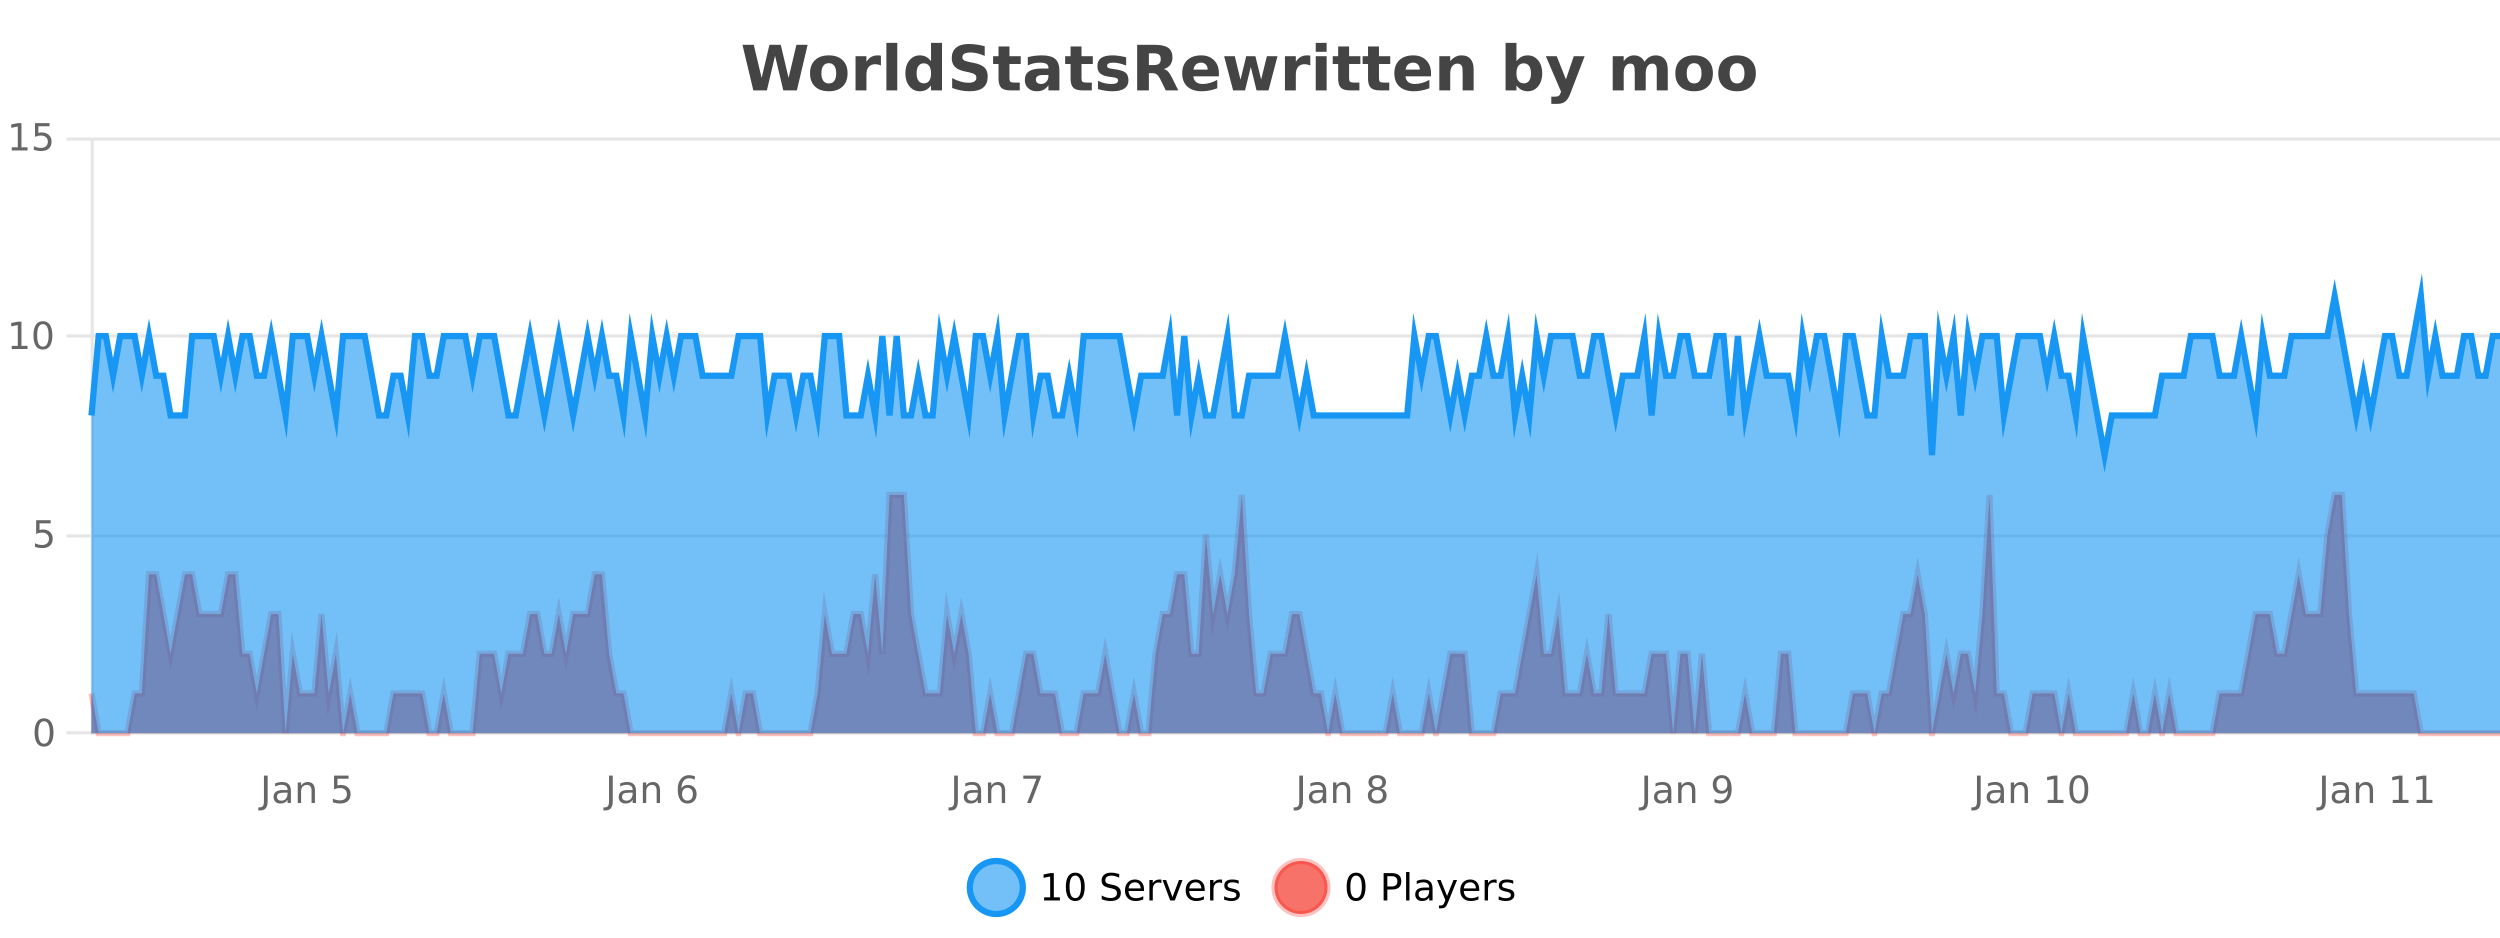 <?xml version="1.0" encoding="UTF-8"?>
<svg xmlns="http://www.w3.org/2000/svg" xmlns:xlink="http://www.w3.org/1999/xlink" width="800pt" height="300pt" viewBox="0 0 800 300" version="1.1">
<defs>
<clipPath id="clip1">
  <path d="M 282 263 L 356 263 L 356 300 L 282 300 Z M 282 263 "/>
</clipPath>
<clipPath id="clip2">
  <path d="M 379 263 L 454 263 L 454 300 L 379 300 Z M 379 263 "/>
</clipPath>
<clipPath id="clip3">
  <path d="M 29.27 158 L 800 158 L 800 234.602 L 29.27 234.602 Z M 29.27 158 "/>
</clipPath>
<clipPath id="clip4">
  <path d="M 28.27 130 L 800 130 L 800 235.602 L 28.27 235.602 Z M 28.27 130 "/>
</clipPath>
<clipPath id="clip5">
  <path d="M 29.27 94 L 800 94 L 800 234.602 L 29.27 234.602 Z M 29.27 94 "/>
</clipPath>
<clipPath id="clip6">
  <path d="M 28.27 66 L 800 66 L 800 174 L 28.27 174 Z M 28.27 66 "/>
</clipPath>
</defs>
<g id="surface6897371">
<rect x="0" y="0" width="800" height="300" style="fill:rgb(100%,100%,100%);fill-opacity:1;stroke:none;"/>
<path style="fill:none;stroke-width:1;stroke-linecap:butt;stroke-linejoin:miter;stroke:rgb(0%,0%,0%);stroke-opacity:0.098;stroke-miterlimit:10;" d="M 30 234.5 L 800 234.5 "/>
<path style="fill:none;stroke-width:1;stroke-linecap:butt;stroke-linejoin:miter;stroke:rgb(0%,0%,0%);stroke-opacity:0.098;stroke-miterlimit:10;" d="M 21.27 234.5 L 29 234.5 "/>
<path style="fill:none;stroke-width:1;stroke-linecap:butt;stroke-linejoin:miter;stroke:rgb(0%,0%,0%);stroke-opacity:0.098;stroke-miterlimit:10;" d="M 30 171.5 L 800 171.5 "/>
<path style="fill:none;stroke-width:1;stroke-linecap:butt;stroke-linejoin:miter;stroke:rgb(0%,0%,0%);stroke-opacity:0.098;stroke-miterlimit:10;" d="M 21.27 171.5 L 29 171.5 "/>
<path style="fill:none;stroke-width:1;stroke-linecap:butt;stroke-linejoin:miter;stroke:rgb(0%,0%,0%);stroke-opacity:0.098;stroke-miterlimit:10;" d="M 30 107.5 L 800 107.5 "/>
<path style="fill:none;stroke-width:1;stroke-linecap:butt;stroke-linejoin:miter;stroke:rgb(0%,0%,0%);stroke-opacity:0.098;stroke-miterlimit:10;" d="M 21.27 107.5 L 29 107.5 "/>
<path style="fill:none;stroke-width:1;stroke-linecap:butt;stroke-linejoin:miter;stroke:rgb(0%,0%,0%);stroke-opacity:0.098;stroke-miterlimit:10;" d="M 30 44.5 L 800 44.5 "/>
<path style="fill:none;stroke-width:1;stroke-linecap:butt;stroke-linejoin:miter;stroke:rgb(0%,0%,0%);stroke-opacity:0.098;stroke-miterlimit:10;" d="M 21.27 44.5 L 29 44.5 "/>
<path style=" stroke:none;fill-rule:nonzero;fill:rgb(9.02%,58.824%,95.294%);fill-opacity:0.6;" d="M 327.305 284 C 327.305 288.688 323.508 292.484 318.82 292.484 C 314.133 292.484 310.336 288.688 310.336 284 C 310.336 279.312 314.133 275.516 318.82 275.516 C 323.508 275.516 327.305 279.312 327.305 284 Z M 327.305 284 "/>
<g clip-path="url(#clip1)" clip-rule="nonzero">
<path style="fill:none;stroke-width:2;stroke-linecap:butt;stroke-linejoin:miter;stroke:rgb(9.02%,58.824%,95.294%);stroke-opacity:1;stroke-miterlimit:10;" d="M 327.305 284 C 327.305 288.688 323.508 292.484 318.82 292.484 C 314.133 292.484 310.336 288.688 310.336 284 C 310.336 279.312 314.133 275.516 318.82 275.516 C 323.508 275.516 327.305 279.312 327.305 284 Z M 327.305 284 "/>
</g>
<path style=" stroke:none;fill-rule:nonzero;fill:rgb(0%,0%,0%);fill-opacity:1;" d="M 334.117 287.156 L 336.055 287.156 L 336.055 280.484 L 333.945 280.906 L 333.945 279.828 L 336.039 279.406 L 337.227 279.406 L 337.227 287.156 L 339.164 287.156 L 339.164 288.156 L 334.117 288.156 Z M 344.082 280.188 C 343.477 280.188 343.02 280.492 342.707 281.094 C 342.402 281.688 342.254 282.59 342.254 283.797 C 342.254 284.996 342.402 285.898 342.707 286.5 C 343.02 287.094 343.477 287.391 344.082 287.391 C 344.695 287.391 345.152 287.094 345.457 286.5 C 345.77 285.898 345.926 284.996 345.926 283.797 C 345.926 282.59 345.77 281.688 345.457 281.094 C 345.152 280.492 344.695 280.188 344.082 280.188 Z M 344.082 279.25 C 345.059 279.25 345.809 279.641 346.332 280.422 C 346.852 281.195 347.113 282.32 347.113 283.797 C 347.113 285.266 346.852 286.391 346.332 287.172 C 345.809 287.945 345.059 288.328 344.082 288.328 C 343.102 288.328 342.352 287.945 341.832 287.172 C 341.32 286.391 341.066 285.266 341.066 283.797 C 341.066 282.32 341.32 281.195 341.832 280.422 C 342.352 279.641 343.102 279.25 344.082 279.25 Z M 358.141 279.688 L 358.141 280.844 C 357.691 280.637 357.266 280.48 356.859 280.375 C 356.461 280.262 356.082 280.203 355.719 280.203 C 355.07 280.203 354.57 280.328 354.219 280.578 C 353.875 280.828 353.703 281.188 353.703 281.656 C 353.703 282.043 353.816 282.336 354.047 282.531 C 354.273 282.73 354.719 282.887 355.375 283 L 356.078 283.156 C 356.961 283.324 357.613 283.621 358.031 284.047 C 358.457 284.465 358.672 285.027 358.672 285.734 C 358.672 286.59 358.383 287.234 357.812 287.672 C 357.25 288.109 356.414 288.328 355.312 288.328 C 354.906 288.328 354.469 288.281 354 288.188 C 353.531 288.094 353.047 287.953 352.547 287.766 L 352.547 286.547 C 353.023 286.82 353.492 287.023 353.953 287.156 C 354.422 287.293 354.875 287.359 355.312 287.359 C 355.988 287.359 356.508 287.23 356.875 286.969 C 357.25 286.699 357.438 286.32 357.438 285.828 C 357.438 285.402 357.301 285.07 357.031 284.828 C 356.77 284.578 356.336 284.398 355.734 284.281 L 355.016 284.141 C 354.129 283.965 353.488 283.688 353.094 283.312 C 352.707 282.938 352.516 282.418 352.516 281.75 C 352.516 280.969 352.785 280.359 353.328 279.922 C 353.867 279.477 354.617 279.25 355.578 279.25 C 355.992 279.25 356.41 279.289 356.828 279.359 C 357.254 279.434 357.691 279.543 358.141 279.688 Z M 366.086 284.609 L 366.086 285.125 L 361.117 285.125 C 361.168 285.875 361.391 286.445 361.789 286.828 C 362.195 287.215 362.75 287.406 363.461 287.406 C 363.875 287.406 364.277 287.359 364.664 287.266 C 365.059 287.164 365.449 287.008 365.836 286.797 L 365.836 287.828 C 365.438 287.984 365.039 288.105 364.633 288.188 C 364.227 288.281 363.812 288.328 363.398 288.328 C 362.355 288.328 361.527 288.027 360.914 287.422 C 360.297 286.809 359.992 285.98 359.992 284.938 C 359.992 283.867 360.281 283.016 360.867 282.391 C 361.449 281.758 362.23 281.438 363.211 281.438 C 364.094 281.438 364.793 281.727 365.305 282.297 C 365.824 282.859 366.086 283.633 366.086 284.609 Z M 365.008 284.281 C 364.996 283.699 364.828 283.23 364.508 282.875 C 364.184 282.523 363.758 282.344 363.227 282.344 C 362.621 282.344 362.137 282.516 361.773 282.859 C 361.418 283.203 361.215 283.684 361.164 284.297 Z M 371.656 282.594 C 371.531 282.531 371.395 282.484 371.25 282.453 C 371.113 282.414 370.957 282.391 370.781 282.391 C 370.176 282.391 369.707 282.59 369.375 282.984 C 369.051 283.383 368.891 283.953 368.891 284.703 L 368.891 288.156 L 367.812 288.156 L 367.812 281.594 L 368.891 281.594 L 368.891 282.609 C 369.117 282.215 369.414 281.922 369.781 281.734 C 370.145 281.539 370.586 281.438 371.109 281.438 C 371.18 281.438 371.258 281.445 371.344 281.453 C 371.438 281.465 371.535 281.48 371.641 281.5 Z M 372.012 281.594 L 373.152 281.594 L 375.199 287.094 L 377.262 281.594 L 378.402 281.594 L 375.934 288.156 L 374.465 288.156 Z M 385.504 284.609 L 385.504 285.125 L 380.535 285.125 C 380.586 285.875 380.809 286.445 381.207 286.828 C 381.613 287.215 382.168 287.406 382.879 287.406 C 383.293 287.406 383.695 287.359 384.082 287.266 C 384.477 287.164 384.867 287.008 385.254 286.797 L 385.254 287.828 C 384.855 287.984 384.457 288.105 384.051 288.188 C 383.645 288.281 383.23 288.328 382.816 288.328 C 381.773 288.328 380.945 288.027 380.332 287.422 C 379.715 286.809 379.41 285.98 379.41 284.938 C 379.41 283.867 379.699 283.016 380.285 282.391 C 380.867 281.758 381.648 281.438 382.629 281.438 C 383.512 281.438 384.211 281.727 384.723 282.297 C 385.242 282.859 385.504 283.633 385.504 284.609 Z M 384.426 284.281 C 384.414 283.699 384.246 283.23 383.926 282.875 C 383.602 282.523 383.176 282.344 382.645 282.344 C 382.039 282.344 381.555 282.516 381.191 282.859 C 380.836 283.203 380.633 283.684 380.582 284.297 Z M 391.074 282.594 C 390.949 282.531 390.812 282.484 390.668 282.453 C 390.531 282.414 390.375 282.391 390.199 282.391 C 389.594 282.391 389.125 282.59 388.793 282.984 C 388.469 283.383 388.309 283.953 388.309 284.703 L 388.309 288.156 L 387.23 288.156 L 387.23 281.594 L 388.309 281.594 L 388.309 282.609 C 388.535 282.215 388.832 281.922 389.199 281.734 C 389.562 281.539 390.004 281.438 390.527 281.438 C 390.598 281.438 390.676 281.445 390.762 281.453 C 390.855 281.465 390.953 281.48 391.059 281.5 Z M 396.383 281.781 L 396.383 282.812 C 396.078 282.656 395.762 282.543 395.43 282.469 C 395.105 282.387 394.766 282.344 394.414 282.344 C 393.883 282.344 393.48 282.43 393.211 282.594 C 392.938 282.75 392.805 282.996 392.805 283.328 C 392.805 283.578 392.898 283.777 393.086 283.922 C 393.281 284.059 393.672 284.188 394.258 284.312 L 394.617 284.406 C 395.387 284.562 395.934 284.793 396.258 285.094 C 396.578 285.398 396.742 285.812 396.742 286.344 C 396.742 286.961 396.496 287.445 396.008 287.797 C 395.527 288.152 394.867 288.328 394.023 288.328 C 393.668 288.328 393.297 288.289 392.914 288.219 C 392.539 288.156 392.141 288.059 391.727 287.922 L 391.727 286.797 C 392.121 287.008 392.512 287.164 392.898 287.266 C 393.281 287.371 393.668 287.422 394.055 287.422 C 394.555 287.422 394.938 287.34 395.211 287.172 C 395.492 286.996 395.633 286.746 395.633 286.422 C 395.633 286.133 395.531 285.906 395.336 285.75 C 395.137 285.594 394.703 285.445 394.039 285.297 L 393.664 285.219 C 392.996 285.074 392.512 284.855 392.211 284.562 C 391.918 284.273 391.773 283.875 391.773 283.375 C 391.773 282.75 391.992 282.273 392.43 281.938 C 392.867 281.605 393.484 281.438 394.289 281.438 C 394.684 281.438 395.059 281.469 395.414 281.531 C 395.766 281.586 396.09 281.668 396.383 281.781 Z M 328.82 277.016 "/>
<path style=" stroke:none;fill-rule:nonzero;fill:rgb(96.863%,44.706%,40.784%);fill-opacity:1;" d="M 424.809 284 C 424.809 288.688 421.008 292.484 416.32 292.484 C 411.637 292.484 407.836 288.688 407.836 284 C 407.836 279.312 411.637 275.516 416.32 275.516 C 421.008 275.516 424.809 279.312 424.809 284 Z M 424.809 284 "/>
<g clip-path="url(#clip2)" clip-rule="nonzero">
<path style="fill:none;stroke-width:2;stroke-linecap:butt;stroke-linejoin:miter;stroke:rgb(100%,4.706%,0%);stroke-opacity:0.247;stroke-miterlimit:10;" d="M 424.809 284 C 424.809 288.688 421.008 292.484 416.32 292.484 C 411.637 292.484 407.836 288.688 407.836 284 C 407.836 279.312 411.637 275.516 416.32 275.516 C 421.008 275.516 424.809 279.312 424.809 284 Z M 424.809 284 "/>
</g>
<path style=" stroke:none;fill-rule:nonzero;fill:rgb(0%,0%,0%);fill-opacity:1;" d="M 433.945 280.188 C 433.34 280.188 432.883 280.492 432.57 281.094 C 432.266 281.688 432.117 282.59 432.117 283.797 C 432.117 284.996 432.266 285.898 432.57 286.5 C 432.883 287.094 433.34 287.391 433.945 287.391 C 434.559 287.391 435.016 287.094 435.32 286.5 C 435.633 285.898 435.789 284.996 435.789 283.797 C 435.789 282.59 435.633 281.688 435.32 281.094 C 435.016 280.492 434.559 280.188 433.945 280.188 Z M 433.945 279.25 C 434.922 279.25 435.672 279.641 436.195 280.422 C 436.715 281.195 436.977 282.32 436.977 283.797 C 436.977 285.266 436.715 286.391 436.195 287.172 C 435.672 287.945 434.922 288.328 433.945 288.328 C 432.965 288.328 432.215 287.945 431.695 287.172 C 431.184 286.391 430.93 285.266 430.93 283.797 C 430.93 282.32 431.184 281.195 431.695 280.422 C 432.215 279.641 432.965 279.25 433.945 279.25 Z M 443.945 280.375 L 443.945 283.672 L 445.43 283.672 C 445.98 283.672 446.406 283.531 446.711 283.25 C 447.012 282.961 447.164 282.547 447.164 282.016 C 447.164 281.496 447.012 281.094 446.711 280.812 C 446.406 280.523 445.98 280.375 445.43 280.375 Z M 442.758 279.406 L 445.43 279.406 C 446.418 279.406 447.164 279.633 447.664 280.078 C 448.164 280.516 448.414 281.164 448.414 282.016 C 448.414 282.883 448.164 283.539 447.664 283.984 C 447.164 284.422 446.418 284.641 445.43 284.641 L 443.945 284.641 L 443.945 288.156 L 442.758 288.156 Z M 449.945 279.031 L 451.023 279.031 L 451.023 288.156 L 449.945 288.156 Z M 456.266 284.859 C 455.398 284.859 454.797 284.961 454.453 285.156 C 454.117 285.355 453.953 285.695 453.953 286.172 C 453.953 286.559 454.078 286.867 454.328 287.094 C 454.586 287.312 454.93 287.422 455.359 287.422 C 455.961 287.422 456.441 287.215 456.797 286.797 C 457.16 286.371 457.344 285.805 457.344 285.094 L 457.344 284.859 Z M 458.422 284.406 L 458.422 288.156 L 457.344 288.156 L 457.344 287.156 C 457.094 287.555 456.785 287.852 456.422 288.047 C 456.055 288.234 455.609 288.328 455.078 288.328 C 454.398 288.328 453.863 288.141 453.469 287.766 C 453.07 287.383 452.875 286.875 452.875 286.25 C 452.875 285.512 453.117 284.953 453.609 284.578 C 454.109 284.203 454.848 284.016 455.828 284.016 L 457.344 284.016 L 457.344 283.906 C 457.344 283.406 457.176 283.023 456.844 282.75 C 456.52 282.48 456.066 282.344 455.484 282.344 C 455.109 282.344 454.738 282.391 454.375 282.484 C 454.02 282.578 453.68 282.715 453.359 282.891 L 453.359 281.891 C 453.754 281.734 454.133 281.621 454.5 281.547 C 454.875 281.477 455.238 281.438 455.594 281.438 C 456.539 281.438 457.25 281.684 457.719 282.172 C 458.188 282.664 458.422 283.406 458.422 284.406 Z M 463.367 288.766 C 463.062 289.547 462.766 290.055 462.477 290.297 C 462.184 290.535 461.797 290.656 461.32 290.656 L 460.461 290.656 L 460.461 289.75 L 461.086 289.75 C 461.387 289.75 461.617 289.676 461.773 289.531 C 461.938 289.395 462.121 289.066 462.32 288.547 L 462.523 288.047 L 459.867 281.594 L 461.008 281.594 L 463.055 286.719 L 465.117 281.594 L 466.258 281.594 Z M 473.359 284.609 L 473.359 285.125 L 468.391 285.125 C 468.441 285.875 468.664 286.445 469.062 286.828 C 469.469 287.215 470.023 287.406 470.734 287.406 C 471.148 287.406 471.551 287.359 471.938 287.266 C 472.332 287.164 472.723 287.008 473.109 286.797 L 473.109 287.828 C 472.711 287.984 472.312 288.105 471.906 288.188 C 471.5 288.281 471.086 288.328 470.672 288.328 C 469.629 288.328 468.801 288.027 468.188 287.422 C 467.57 286.809 467.266 285.98 467.266 284.938 C 467.266 283.867 467.555 283.016 468.141 282.391 C 468.723 281.758 469.504 281.438 470.484 281.438 C 471.367 281.438 472.066 281.727 472.578 282.297 C 473.098 282.859 473.359 283.633 473.359 284.609 Z M 472.281 284.281 C 472.27 283.699 472.102 283.23 471.781 282.875 C 471.457 282.523 471.031 282.344 470.5 282.344 C 469.895 282.344 469.41 282.516 469.047 282.859 C 468.691 283.203 468.488 283.684 468.438 284.297 Z M 478.93 282.594 C 478.805 282.531 478.668 282.484 478.523 282.453 C 478.387 282.414 478.23 282.391 478.055 282.391 C 477.449 282.391 476.98 282.59 476.648 282.984 C 476.324 283.383 476.164 283.953 476.164 284.703 L 476.164 288.156 L 475.086 288.156 L 475.086 281.594 L 476.164 281.594 L 476.164 282.609 C 476.391 282.215 476.688 281.922 477.055 281.734 C 477.418 281.539 477.859 281.438 478.383 281.438 C 478.453 281.438 478.531 281.445 478.617 281.453 C 478.711 281.465 478.809 281.48 478.914 281.5 Z M 484.238 281.781 L 484.238 282.812 C 483.934 282.656 483.617 282.543 483.285 282.469 C 482.961 282.387 482.621 282.344 482.27 282.344 C 481.738 282.344 481.336 282.43 481.066 282.594 C 480.793 282.75 480.66 282.996 480.66 283.328 C 480.66 283.578 480.754 283.777 480.941 283.922 C 481.137 284.059 481.527 284.188 482.113 284.312 L 482.473 284.406 C 483.242 284.562 483.789 284.793 484.113 285.094 C 484.434 285.398 484.598 285.812 484.598 286.344 C 484.598 286.961 484.352 287.445 483.863 287.797 C 483.383 288.152 482.723 288.328 481.879 288.328 C 481.523 288.328 481.152 288.289 480.77 288.219 C 480.395 288.156 479.996 288.059 479.582 287.922 L 479.582 286.797 C 479.977 287.008 480.367 287.164 480.754 287.266 C 481.137 287.371 481.523 287.422 481.91 287.422 C 482.41 287.422 482.793 287.34 483.066 287.172 C 483.348 286.996 483.488 286.746 483.488 286.422 C 483.488 286.133 483.387 285.906 483.191 285.75 C 482.992 285.594 482.559 285.445 481.895 285.297 L 481.52 285.219 C 480.852 285.074 480.367 284.855 480.066 284.562 C 479.773 284.273 479.629 283.875 479.629 283.375 C 479.629 282.75 479.848 282.273 480.285 281.938 C 480.723 281.605 481.34 281.438 482.145 281.438 C 482.539 281.438 482.914 281.469 483.27 281.531 C 483.621 281.586 483.945 281.668 484.238 281.781 Z M 426.32 277.016 "/>
<path style=" stroke:none;fill-rule:nonzero;fill:rgb(26.667%,26.667%,26.667%);fill-opacity:1;" d="M 237.594 14.344 L 241.203 14.344 L 243.719 24.938 L 246.219 14.344 L 249.844 14.344 L 252.344 24.938 L 254.859 14.344 L 258.438 14.344 L 255 28.922 L 250.656 28.922 L 248.016 17.844 L 245.406 28.922 L 241.062 28.922 Z M 265.238 20.219 C 264.457 20.219 263.863 20.5 263.457 21.062 C 263.051 21.617 262.848 22.418 262.848 23.469 C 262.848 24.512 263.051 25.312 263.457 25.875 C 263.863 26.43 264.457 26.703 265.238 26.703 C 265.996 26.703 266.574 26.43 266.973 25.875 C 267.379 25.312 267.582 24.512 267.582 23.469 C 267.582 22.418 267.379 21.617 266.973 21.062 C 266.574 20.5 265.996 20.219 265.238 20.219 Z M 265.238 17.719 C 267.113 17.719 268.574 18.23 269.629 19.25 C 270.691 20.262 271.223 21.668 271.223 23.469 C 271.223 25.262 270.691 26.668 269.629 27.688 C 268.574 28.699 267.113 29.203 265.238 29.203 C 263.34 29.203 261.863 28.699 260.801 27.688 C 259.738 26.668 259.207 25.262 259.207 23.469 C 259.207 21.668 259.738 20.262 260.801 19.25 C 261.863 18.23 263.34 17.719 265.238 17.719 Z M 281.898 20.969 C 281.586 20.824 281.277 20.719 280.977 20.656 C 280.672 20.586 280.371 20.547 280.07 20.547 C 279.164 20.547 278.465 20.836 277.977 21.406 C 277.496 21.98 277.258 22.805 277.258 23.875 L 277.258 28.922 L 273.773 28.922 L 273.773 17.984 L 277.258 17.984 L 277.258 19.781 C 277.703 19.062 278.219 18.543 278.805 18.219 C 279.387 17.887 280.086 17.719 280.898 17.719 C 281.023 17.719 281.152 17.727 281.289 17.734 C 281.422 17.746 281.621 17.766 281.883 17.797 Z M 283.641 13.719 L 287.125 13.719 L 287.125 28.922 L 283.641 28.922 Z M 297.93 19.578 L 297.93 13.719 L 301.445 13.719 L 301.445 28.922 L 297.93 28.922 L 297.93 27.344 C 297.449 27.992 296.918 28.465 296.336 28.766 C 295.75 29.055 295.078 29.203 294.32 29.203 C 292.977 29.203 291.871 28.668 291.008 27.594 C 290.141 26.523 289.711 25.148 289.711 23.469 C 289.711 21.781 290.141 20.402 291.008 19.328 C 291.871 18.258 292.977 17.719 294.32 17.719 C 295.078 17.719 295.75 17.871 296.336 18.172 C 296.918 18.477 297.449 18.945 297.93 19.578 Z M 295.617 26.672 C 296.367 26.672 296.938 26.402 297.336 25.859 C 297.73 25.309 297.93 24.512 297.93 23.469 C 297.93 22.43 297.73 21.637 297.336 21.094 C 296.938 20.543 296.367 20.266 295.617 20.266 C 294.875 20.266 294.309 20.543 293.914 21.094 C 293.516 21.637 293.32 22.43 293.32 23.469 C 293.32 24.512 293.516 25.309 293.914 25.859 C 294.309 26.402 294.875 26.672 295.617 26.672 Z M 315.109 14.797 L 315.109 17.891 C 314.305 17.527 313.523 17.258 312.766 17.078 C 312.004 16.891 311.285 16.797 310.609 16.797 C 309.711 16.797 309.047 16.922 308.609 17.172 C 308.18 17.422 307.969 17.809 307.969 18.328 C 307.969 18.715 308.113 19.016 308.406 19.234 C 308.695 19.453 309.223 19.641 309.984 19.797 L 311.578 20.125 C 313.203 20.449 314.352 20.945 315.031 21.609 C 315.719 22.277 316.062 23.219 316.062 24.438 C 316.062 26.043 315.582 27.242 314.625 28.031 C 313.676 28.812 312.223 29.203 310.266 29.203 C 309.336 29.203 308.406 29.113 307.469 28.938 C 306.539 28.762 305.613 28.5 304.688 28.156 L 304.688 24.984 C 305.613 25.484 306.508 25.859 307.375 26.109 C 308.25 26.359 309.094 26.484 309.906 26.484 C 310.727 26.484 311.352 26.352 311.781 26.078 C 312.219 25.797 312.438 25.402 312.438 24.891 C 312.438 24.445 312.285 24.094 311.984 23.844 C 311.691 23.594 311.102 23.371 310.219 23.172 L 308.766 22.859 C 307.305 22.547 306.238 22.055 305.562 21.375 C 304.895 20.688 304.562 19.762 304.562 18.594 C 304.562 17.148 305.031 16.031 305.969 15.25 C 306.906 14.469 308.254 14.078 310.016 14.078 C 310.816 14.078 311.641 14.141 312.484 14.266 C 313.328 14.383 314.203 14.559 315.109 14.797 Z M 323.027 14.875 L 323.027 17.984 L 326.637 17.984 L 326.637 20.484 L 323.027 20.484 L 323.027 25.125 C 323.027 25.637 323.125 25.98 323.324 26.156 C 323.531 26.336 323.934 26.422 324.527 26.422 L 326.324 26.422 L 326.324 28.922 L 323.324 28.922 C 321.949 28.922 320.969 28.637 320.387 28.062 C 319.812 27.48 319.527 26.5 319.527 25.125 L 319.527 20.484 L 317.793 20.484 L 317.793 17.984 L 319.527 17.984 L 319.527 14.875 Z M 333.664 24 C 332.934 24 332.387 24.125 332.023 24.375 C 331.656 24.617 331.477 24.98 331.477 25.469 C 331.477 25.906 331.621 26.25 331.914 26.5 C 332.215 26.75 332.625 26.875 333.148 26.875 C 333.805 26.875 334.355 26.641 334.805 26.172 C 335.262 25.703 335.492 25.117 335.492 24.406 L 335.492 24 Z M 339.008 22.688 L 339.008 28.922 L 335.492 28.922 L 335.492 27.297 C 335.023 27.965 334.492 28.449 333.898 28.75 C 333.312 29.051 332.602 29.203 331.758 29.203 C 330.633 29.203 329.715 28.875 329.008 28.219 C 328.297 27.555 327.945 26.695 327.945 25.641 C 327.945 24.359 328.383 23.422 329.258 22.828 C 330.141 22.227 331.531 21.922 333.43 21.922 L 335.492 21.922 L 335.492 21.641 C 335.492 21.09 335.273 20.688 334.836 20.438 C 334.398 20.18 333.715 20.047 332.789 20.047 C 332.039 20.047 331.34 20.125 330.695 20.281 C 330.047 20.43 329.449 20.648 328.898 20.938 L 328.898 18.281 C 329.648 18.094 330.398 17.953 331.148 17.859 C 331.906 17.766 332.668 17.719 333.43 17.719 C 335.398 17.719 336.82 18.109 337.695 18.891 C 338.57 19.664 339.008 20.93 339.008 22.688 Z M 346.086 14.875 L 346.086 17.984 L 349.695 17.984 L 349.695 20.484 L 346.086 20.484 L 346.086 25.125 C 346.086 25.637 346.184 25.98 346.383 26.156 C 346.59 26.336 346.992 26.422 347.586 26.422 L 349.383 26.422 L 349.383 28.922 L 346.383 28.922 C 345.008 28.922 344.027 28.637 343.445 28.062 C 342.871 27.48 342.586 26.5 342.586 25.125 L 342.586 20.484 L 340.852 20.484 L 340.852 17.984 L 342.586 17.984 L 342.586 14.875 Z M 360.363 18.328 L 360.363 20.984 C 359.621 20.672 358.902 20.438 358.207 20.281 C 357.508 20.125 356.848 20.047 356.223 20.047 C 355.566 20.047 355.074 20.133 354.754 20.297 C 354.43 20.465 354.27 20.719 354.27 21.062 C 354.27 21.344 354.387 21.559 354.629 21.703 C 354.879 21.852 355.316 21.961 355.941 22.031 L 356.566 22.125 C 358.355 22.355 359.559 22.73 360.176 23.25 C 360.789 23.773 361.098 24.59 361.098 25.703 C 361.098 26.871 360.664 27.746 359.801 28.328 C 358.945 28.914 357.668 29.203 355.973 29.203 C 355.242 29.203 354.492 29.145 353.723 29.031 C 352.949 28.918 352.16 28.746 351.348 28.516 L 351.348 25.859 C 352.043 26.203 352.758 26.461 353.488 26.625 C 354.215 26.793 354.961 26.875 355.723 26.875 C 356.41 26.875 356.926 26.781 357.27 26.594 C 357.613 26.406 357.785 26.125 357.785 25.75 C 357.785 25.438 357.664 25.211 357.426 25.062 C 357.184 24.906 356.711 24.789 356.004 24.703 L 355.395 24.625 C 353.832 24.43 352.738 24.07 352.113 23.547 C 351.488 23.016 351.176 22.215 351.176 21.141 C 351.176 19.984 351.57 19.125 352.363 18.562 C 353.164 18 354.383 17.719 356.02 17.719 C 356.664 17.719 357.34 17.773 358.051 17.875 C 358.758 17.969 359.527 18.121 360.363 18.328 Z M 369.219 20.812 C 370.008 20.812 370.578 20.668 370.922 20.375 C 371.266 20.074 371.438 19.59 371.438 18.922 C 371.438 18.258 371.266 17.781 370.922 17.5 C 370.578 17.211 370.008 17.062 369.219 17.062 L 367.641 17.062 L 367.641 20.812 Z M 367.641 23.406 L 367.641 28.922 L 363.891 28.922 L 363.891 14.344 L 369.625 14.344 C 371.539 14.344 372.945 14.668 373.844 15.312 C 374.738 15.961 375.188 16.977 375.188 18.359 C 375.188 19.328 374.953 20.125 374.484 20.75 C 374.023 21.367 373.328 21.82 372.391 22.109 C 372.898 22.227 373.359 22.492 373.766 22.906 C 374.172 23.312 374.582 23.938 375 24.781 L 377.047 28.922 L 373.047 28.922 L 371.266 25.297 C 370.91 24.57 370.547 24.074 370.172 23.812 C 369.805 23.543 369.316 23.406 368.703 23.406 Z M 390.043 23.422 L 390.043 24.422 L 381.871 24.422 C 381.953 25.246 382.25 25.859 382.762 26.266 C 383.27 26.672 383.98 26.875 384.887 26.875 C 385.625 26.875 386.379 26.766 387.152 26.547 C 387.922 26.328 388.715 26 389.527 25.562 L 389.527 28.25 C 388.703 28.562 387.875 28.797 387.043 28.953 C 386.219 29.117 385.395 29.203 384.574 29.203 C 382.594 29.203 381.051 28.703 379.949 27.703 C 378.855 26.695 378.309 25.281 378.309 23.469 C 378.309 21.68 378.844 20.273 379.918 19.25 C 381 18.23 382.484 17.719 384.371 17.719 C 386.09 17.719 387.465 18.242 388.496 19.281 C 389.527 20.312 390.043 21.695 390.043 23.422 Z M 386.449 22.266 C 386.449 21.602 386.254 21.062 385.871 20.656 C 385.484 20.25 384.98 20.047 384.355 20.047 C 383.676 20.047 383.125 20.242 382.699 20.625 C 382.281 21 382.02 21.547 381.918 22.266 Z M 391.719 17.984 L 395.125 17.984 L 396.953 25.516 L 398.797 17.984 L 401.719 17.984 L 403.562 25.438 L 405.406 17.984 L 408.797 17.984 L 405.922 28.922 L 402.094 28.922 L 400.25 21.406 L 398.422 28.922 L 394.594 28.922 Z M 419.305 20.969 C 418.992 20.824 418.684 20.719 418.383 20.656 C 418.078 20.586 417.777 20.547 417.477 20.547 C 416.57 20.547 415.871 20.836 415.383 21.406 C 414.902 21.98 414.664 22.805 414.664 23.875 L 414.664 28.922 L 411.18 28.922 L 411.18 17.984 L 414.664 17.984 L 414.664 19.781 C 415.109 19.062 415.625 18.543 416.211 18.219 C 416.793 17.887 417.492 17.719 418.305 17.719 C 418.43 17.719 418.559 17.727 418.695 17.734 C 418.828 17.746 419.027 17.766 419.289 17.797 Z M 421.039 17.984 L 424.523 17.984 L 424.523 28.922 L 421.039 28.922 Z M 421.039 13.719 L 424.523 13.719 L 424.523 16.578 L 421.039 16.578 Z M 431.711 14.875 L 431.711 17.984 L 435.32 17.984 L 435.32 20.484 L 431.711 20.484 L 431.711 25.125 C 431.711 25.637 431.809 25.98 432.008 26.156 C 432.215 26.336 432.617 26.422 433.211 26.422 L 435.008 26.422 L 435.008 28.922 L 432.008 28.922 C 430.633 28.922 429.652 28.637 429.07 28.062 C 428.496 27.48 428.211 26.5 428.211 25.125 L 428.211 20.484 L 426.477 20.484 L 426.477 17.984 L 428.211 17.984 L 428.211 14.875 Z M 441.27 14.875 L 441.27 17.984 L 444.879 17.984 L 444.879 20.484 L 441.27 20.484 L 441.27 25.125 C 441.27 25.637 441.367 25.98 441.566 26.156 C 441.773 26.336 442.176 26.422 442.77 26.422 L 444.566 26.422 L 444.566 28.922 L 441.566 28.922 C 440.191 28.922 439.211 28.637 438.629 28.062 C 438.055 27.48 437.77 26.5 437.77 25.125 L 437.77 20.484 L 436.035 20.484 L 436.035 17.984 L 437.77 17.984 L 437.77 14.875 Z M 457.922 23.422 L 457.922 24.422 L 449.75 24.422 C 449.832 25.246 450.129 25.859 450.641 26.266 C 451.148 26.672 451.859 26.875 452.766 26.875 C 453.504 26.875 454.258 26.766 455.031 26.547 C 455.801 26.328 456.594 26 457.406 25.562 L 457.406 28.25 C 456.582 28.562 455.754 28.797 454.922 28.953 C 454.098 29.117 453.273 29.203 452.453 29.203 C 450.473 29.203 448.93 28.703 447.828 27.703 C 446.734 26.695 446.188 25.281 446.188 23.469 C 446.188 21.68 446.723 20.273 447.797 19.25 C 448.879 18.23 450.363 17.719 452.25 17.719 C 453.969 17.719 455.344 18.242 456.375 19.281 C 457.406 20.312 457.922 21.695 457.922 23.422 Z M 454.328 22.266 C 454.328 21.602 454.133 21.062 453.75 20.656 C 453.363 20.25 452.859 20.047 452.234 20.047 C 451.555 20.047 451.004 20.242 450.578 20.625 C 450.16 21 449.898 21.547 449.797 22.266 Z M 471.566 22.266 L 471.566 28.922 L 468.051 28.922 L 468.051 23.828 C 468.051 22.883 468.027 22.23 467.988 21.875 C 467.945 21.512 467.871 21.246 467.77 21.078 C 467.633 20.852 467.445 20.672 467.207 20.547 C 466.977 20.422 466.711 20.359 466.41 20.359 C 465.68 20.359 465.105 20.641 464.691 21.203 C 464.273 21.766 464.066 22.547 464.066 23.547 L 464.066 28.922 L 460.582 28.922 L 460.582 17.984 L 464.066 17.984 L 464.066 19.578 C 464.598 18.945 465.16 18.477 465.754 18.172 C 466.348 17.871 466.996 17.719 467.707 17.719 C 468.977 17.719 469.934 18.109 470.582 18.891 C 471.238 19.664 471.566 20.789 471.566 22.266 Z M 487.594 26.672 C 488.344 26.672 488.914 26.402 489.312 25.859 C 489.707 25.309 489.906 24.512 489.906 23.469 C 489.906 22.43 489.707 21.637 489.312 21.094 C 488.914 20.543 488.344 20.266 487.594 20.266 C 486.844 20.266 486.266 20.543 485.859 21.094 C 485.461 21.637 485.266 22.43 485.266 23.469 C 485.266 24.5 485.461 25.293 485.859 25.844 C 486.266 26.398 486.844 26.672 487.594 26.672 Z M 485.266 19.578 C 485.754 18.945 486.289 18.477 486.875 18.172 C 487.457 17.871 488.129 17.719 488.891 17.719 C 490.242 17.719 491.352 18.258 492.219 19.328 C 493.082 20.402 493.516 21.781 493.516 23.469 C 493.516 25.148 493.082 26.523 492.219 27.594 C 491.352 28.668 490.242 29.203 488.891 29.203 C 488.129 29.203 487.457 29.051 486.875 28.75 C 486.289 28.449 485.754 27.98 485.266 27.344 L 485.266 28.922 L 481.781 28.922 L 481.781 13.719 L 485.266 13.719 Z M 494.664 17.984 L 498.148 17.984 L 501.102 25.406 L 503.602 17.984 L 507.086 17.984 L 502.492 29.953 C 502.031 31.172 501.492 32.02 500.867 32.5 C 500.25 32.988 499.445 33.234 498.445 33.234 L 496.414 33.234 L 496.414 30.938 L 497.508 30.938 C 498.102 30.938 498.531 30.844 498.805 30.656 C 499.074 30.469 499.281 30.129 499.43 29.641 L 499.539 29.344 Z M 526.227 19.797 C 526.672 19.121 527.199 18.605 527.805 18.25 C 528.418 17.898 529.09 17.719 529.82 17.719 C 531.07 17.719 532.023 18.109 532.68 18.891 C 533.344 19.664 533.68 20.789 533.68 22.266 L 533.68 28.922 L 530.164 28.922 L 530.164 23.219 C 530.164 23.137 530.164 23.047 530.164 22.953 C 530.172 22.859 530.18 22.73 530.18 22.562 C 530.18 21.793 530.062 21.234 529.836 20.891 C 529.605 20.539 529.234 20.359 528.727 20.359 C 528.07 20.359 527.559 20.637 527.195 21.188 C 526.828 21.73 526.641 22.516 526.633 23.547 L 526.633 28.922 L 523.117 28.922 L 523.117 23.219 C 523.117 22.012 523.012 21.234 522.805 20.891 C 522.594 20.539 522.227 20.359 521.695 20.359 C 521.016 20.359 520.496 20.637 520.133 21.188 C 519.766 21.73 519.586 22.516 519.586 23.547 L 519.586 28.922 L 516.07 28.922 L 516.07 17.984 L 519.586 17.984 L 519.586 19.578 C 520.023 18.965 520.516 18.5 521.07 18.188 C 521.621 17.875 522.234 17.719 522.914 17.719 C 523.664 17.719 524.328 17.902 524.914 18.266 C 525.496 18.633 525.934 19.141 526.227 19.797 Z M 542.141 20.219 C 541.359 20.219 540.766 20.5 540.359 21.062 C 539.953 21.617 539.75 22.418 539.75 23.469 C 539.75 24.512 539.953 25.312 540.359 25.875 C 540.766 26.43 541.359 26.703 542.141 26.703 C 542.898 26.703 543.477 26.43 543.875 25.875 C 544.281 25.312 544.484 24.512 544.484 23.469 C 544.484 22.418 544.281 21.617 543.875 21.062 C 543.477 20.5 542.898 20.219 542.141 20.219 Z M 542.141 17.719 C 544.016 17.719 545.477 18.23 546.531 19.25 C 547.594 20.262 548.125 21.668 548.125 23.469 C 548.125 25.262 547.594 26.668 546.531 27.688 C 545.477 28.699 544.016 29.203 542.141 29.203 C 540.242 29.203 538.766 28.699 537.703 27.688 C 536.641 26.668 536.109 25.262 536.109 23.469 C 536.109 21.668 536.641 20.262 537.703 19.25 C 538.766 18.23 540.242 17.719 542.141 17.719 Z M 555.883 20.219 C 555.102 20.219 554.508 20.5 554.102 21.062 C 553.695 21.617 553.492 22.418 553.492 23.469 C 553.492 24.512 553.695 25.312 554.102 25.875 C 554.508 26.43 555.102 26.703 555.883 26.703 C 556.641 26.703 557.219 26.43 557.617 25.875 C 558.023 25.312 558.227 24.512 558.227 23.469 C 558.227 22.418 558.023 21.617 557.617 21.062 C 557.219 20.5 556.641 20.219 555.883 20.219 Z M 555.883 17.719 C 557.758 17.719 559.219 18.23 560.273 19.25 C 561.336 20.262 561.867 21.668 561.867 23.469 C 561.867 25.262 561.336 26.668 560.273 27.688 C 559.219 28.699 557.758 29.203 555.883 29.203 C 553.984 29.203 552.508 28.699 551.445 27.688 C 550.383 26.668 549.852 25.262 549.852 23.469 C 549.852 21.668 550.383 20.262 551.445 19.25 C 552.508 18.23 553.984 17.719 555.883 17.719 Z M 237 10.359 "/>
<path style="fill:none;stroke-width:1;stroke-linecap:butt;stroke-linejoin:miter;stroke:rgb(0%,0%,0%);stroke-opacity:0.098;stroke-miterlimit:10;" d="M 29 234.5 L 801 234.5 "/>
<path style=" stroke:none;fill-rule:nonzero;fill:rgb(40%,40%,40%);fill-opacity:1;" d="M 84.461 248.203 L 85.648 248.203 L 85.648 256.344 C 85.648 257.395 85.445 258.16 85.039 258.641 C 84.641 259.117 84 259.359 83.117 259.359 L 82.664 259.359 L 82.664 258.359 L 83.039 258.359 C 83.559 258.359 83.922 258.211 84.133 257.922 C 84.352 257.629 84.461 257.102 84.461 256.344 Z M 90.938 253.656 C 90.07 253.656 89.469 253.758 89.125 253.953 C 88.789 254.152 88.625 254.492 88.625 254.969 C 88.625 255.355 88.75 255.664 89 255.891 C 89.258 256.109 89.602 256.219 90.031 256.219 C 90.633 256.219 91.113 256.012 91.469 255.594 C 91.832 255.168 92.016 254.602 92.016 253.891 L 92.016 253.656 Z M 93.094 253.203 L 93.094 256.953 L 92.016 256.953 L 92.016 255.953 C 91.766 256.352 91.457 256.648 91.094 256.844 C 90.727 257.031 90.281 257.125 89.75 257.125 C 89.07 257.125 88.535 256.938 88.141 256.562 C 87.742 256.18 87.547 255.672 87.547 255.047 C 87.547 254.309 87.789 253.75 88.281 253.375 C 88.781 253 89.52 252.812 90.5 252.812 L 92.016 252.812 L 92.016 252.703 C 92.016 252.203 91.848 251.82 91.516 251.547 C 91.191 251.277 90.738 251.141 90.156 251.141 C 89.781 251.141 89.41 251.188 89.047 251.281 C 88.691 251.375 88.352 251.512 88.031 251.688 L 88.031 250.688 C 88.426 250.531 88.805 250.418 89.172 250.344 C 89.547 250.273 89.91 250.234 90.266 250.234 C 91.211 250.234 91.922 250.48 92.391 250.969 C 92.859 251.461 93.094 252.203 93.094 253.203 Z M 100.773 252.984 L 100.773 256.953 L 99.695 256.953 L 99.695 253.031 C 99.695 252.406 99.57 251.945 99.32 251.641 C 99.078 251.328 98.719 251.172 98.242 251.172 C 97.656 251.172 97.195 251.359 96.852 251.734 C 96.516 252.102 96.352 252.605 96.352 253.25 L 96.352 256.953 L 95.273 256.953 L 95.273 250.391 L 96.352 250.391 L 96.352 251.406 C 96.609 251.012 96.914 250.719 97.258 250.531 C 97.609 250.336 98.016 250.234 98.477 250.234 C 99.227 250.234 99.793 250.469 100.18 250.938 C 100.574 251.398 100.773 252.078 100.773 252.984 Z M 106.898 248.203 L 111.539 248.203 L 111.539 249.203 L 107.977 249.203 L 107.977 251.344 C 108.152 251.281 108.324 251.242 108.492 251.219 C 108.668 251.188 108.84 251.172 109.008 251.172 C 109.984 251.172 110.762 251.445 111.336 251.984 C 111.906 252.516 112.195 253.234 112.195 254.141 C 112.195 255.09 111.898 255.824 111.305 256.344 C 110.719 256.867 109.898 257.125 108.836 257.125 C 108.461 257.125 108.078 257.094 107.695 257.031 C 107.32 256.969 106.93 256.875 106.523 256.75 L 106.523 255.562 C 106.875 255.75 107.242 255.891 107.617 255.984 C 107.992 256.078 108.387 256.125 108.805 256.125 C 109.48 256.125 110.016 255.949 110.414 255.594 C 110.809 255.242 111.008 254.758 111.008 254.141 C 111.008 253.539 110.809 253.059 110.414 252.703 C 110.016 252.352 109.48 252.172 108.805 252.172 C 108.492 252.172 108.172 252.211 107.852 252.281 C 107.539 252.344 107.219 252.449 106.898 252.594 Z M 83.289 245.816 "/>
<path style=" stroke:none;fill-rule:nonzero;fill:rgb(40%,40%,40%);fill-opacity:1;" d="M 194.895 248.203 L 196.082 248.203 L 196.082 256.344 C 196.082 257.395 195.879 258.16 195.473 258.641 C 195.074 259.117 194.434 259.359 193.551 259.359 L 193.098 259.359 L 193.098 258.359 L 193.473 258.359 C 193.992 258.359 194.355 258.211 194.566 257.922 C 194.785 257.629 194.895 257.102 194.895 256.344 Z M 201.371 253.656 C 200.504 253.656 199.902 253.758 199.559 253.953 C 199.223 254.152 199.059 254.492 199.059 254.969 C 199.059 255.355 199.184 255.664 199.434 255.891 C 199.691 256.109 200.035 256.219 200.465 256.219 C 201.066 256.219 201.547 256.012 201.902 255.594 C 202.266 255.168 202.449 254.602 202.449 253.891 L 202.449 253.656 Z M 203.527 253.203 L 203.527 256.953 L 202.449 256.953 L 202.449 255.953 C 202.199 256.352 201.891 256.648 201.527 256.844 C 201.16 257.031 200.715 257.125 200.184 257.125 C 199.504 257.125 198.969 256.938 198.574 256.562 C 198.176 256.18 197.98 255.672 197.98 255.047 C 197.98 254.309 198.223 253.75 198.715 253.375 C 199.215 253 199.953 252.812 200.934 252.812 L 202.449 252.812 L 202.449 252.703 C 202.449 252.203 202.281 251.82 201.949 251.547 C 201.625 251.277 201.172 251.141 200.59 251.141 C 200.215 251.141 199.844 251.188 199.48 251.281 C 199.125 251.375 198.785 251.512 198.465 251.688 L 198.465 250.688 C 198.859 250.531 199.238 250.418 199.605 250.344 C 199.98 250.273 200.344 250.234 200.699 250.234 C 201.645 250.234 202.355 250.48 202.824 250.969 C 203.293 251.461 203.527 252.203 203.527 253.203 Z M 211.211 252.984 L 211.211 256.953 L 210.133 256.953 L 210.133 253.031 C 210.133 252.406 210.008 251.945 209.758 251.641 C 209.516 251.328 209.156 251.172 208.68 251.172 C 208.094 251.172 207.633 251.359 207.289 251.734 C 206.953 252.102 206.789 252.605 206.789 253.25 L 206.789 256.953 L 205.711 256.953 L 205.711 250.391 L 206.789 250.391 L 206.789 251.406 C 207.047 251.012 207.352 250.719 207.695 250.531 C 208.047 250.336 208.453 250.234 208.914 250.234 C 209.664 250.234 210.23 250.469 210.617 250.938 C 211.012 251.398 211.211 252.078 211.211 252.984 Z M 220.004 252.109 C 219.473 252.109 219.051 252.293 218.738 252.656 C 218.426 253.023 218.27 253.516 218.27 254.141 C 218.27 254.777 218.426 255.277 218.738 255.641 C 219.051 256.008 219.473 256.188 220.004 256.188 C 220.535 256.188 220.949 256.008 221.254 255.641 C 221.566 255.277 221.723 254.777 221.723 254.141 C 221.723 253.516 221.566 253.023 221.254 252.656 C 220.949 252.293 220.535 252.109 220.004 252.109 Z M 222.348 248.391 L 222.348 249.469 C 222.043 249.336 221.742 249.23 221.441 249.156 C 221.137 249.086 220.84 249.047 220.551 249.047 C 219.77 249.047 219.168 249.312 218.754 249.844 C 218.348 250.367 218.113 251.156 218.051 252.219 C 218.277 251.887 218.566 251.633 218.91 251.453 C 219.262 251.266 219.648 251.172 220.066 251.172 C 220.941 251.172 221.633 251.438 222.145 251.969 C 222.652 252.5 222.91 253.227 222.91 254.141 C 222.91 255.047 222.645 255.773 222.113 256.312 C 221.582 256.855 220.879 257.125 220.004 257.125 C 218.98 257.125 218.207 256.742 217.676 255.969 C 217.145 255.188 216.879 254.062 216.879 252.594 C 216.879 251.211 217.207 250.105 217.863 249.281 C 218.52 248.461 219.398 248.047 220.504 248.047 C 220.793 248.047 221.09 248.078 221.395 248.141 C 221.695 248.195 222.012 248.277 222.348 248.391 Z M 193.723 245.816 "/>
<path style=" stroke:none;fill-rule:nonzero;fill:rgb(40%,40%,40%);fill-opacity:1;" d="M 305.328 248.203 L 306.516 248.203 L 306.516 256.344 C 306.516 257.395 306.312 258.16 305.906 258.641 C 305.508 259.117 304.867 259.359 303.984 259.359 L 303.531 259.359 L 303.531 258.359 L 303.906 258.359 C 304.426 258.359 304.789 258.211 305 257.922 C 305.219 257.629 305.328 257.102 305.328 256.344 Z M 311.805 253.656 C 310.938 253.656 310.336 253.758 309.992 253.953 C 309.656 254.152 309.492 254.492 309.492 254.969 C 309.492 255.355 309.617 255.664 309.867 255.891 C 310.125 256.109 310.469 256.219 310.898 256.219 C 311.5 256.219 311.98 256.012 312.336 255.594 C 312.699 255.168 312.883 254.602 312.883 253.891 L 312.883 253.656 Z M 313.961 253.203 L 313.961 256.953 L 312.883 256.953 L 312.883 255.953 C 312.633 256.352 312.324 256.648 311.961 256.844 C 311.594 257.031 311.148 257.125 310.617 257.125 C 309.938 257.125 309.402 256.938 309.008 256.562 C 308.609 256.18 308.414 255.672 308.414 255.047 C 308.414 254.309 308.656 253.75 309.148 253.375 C 309.648 253 310.387 252.812 311.367 252.812 L 312.883 252.812 L 312.883 252.703 C 312.883 252.203 312.715 251.82 312.383 251.547 C 312.059 251.277 311.605 251.141 311.023 251.141 C 310.648 251.141 310.277 251.188 309.914 251.281 C 309.559 251.375 309.219 251.512 308.898 251.688 L 308.898 250.688 C 309.293 250.531 309.672 250.418 310.039 250.344 C 310.414 250.273 310.777 250.234 311.133 250.234 C 312.078 250.234 312.789 250.48 313.258 250.969 C 313.727 251.461 313.961 252.203 313.961 253.203 Z M 321.641 252.984 L 321.641 256.953 L 320.562 256.953 L 320.562 253.031 C 320.562 252.406 320.438 251.945 320.188 251.641 C 319.945 251.328 319.586 251.172 319.109 251.172 C 318.523 251.172 318.062 251.359 317.719 251.734 C 317.383 252.102 317.219 252.605 317.219 253.25 L 317.219 256.953 L 316.141 256.953 L 316.141 250.391 L 317.219 250.391 L 317.219 251.406 C 317.477 251.012 317.781 250.719 318.125 250.531 C 318.477 250.336 318.883 250.234 319.344 250.234 C 320.094 250.234 320.66 250.469 321.047 250.938 C 321.441 251.398 321.641 252.078 321.641 252.984 Z M 327.453 248.203 L 333.078 248.203 L 333.078 248.703 L 329.906 256.953 L 328.672 256.953 L 331.656 249.203 L 327.453 249.203 Z M 304.156 245.816 "/>
<path style=" stroke:none;fill-rule:nonzero;fill:rgb(40%,40%,40%);fill-opacity:1;" d="M 415.762 248.203 L 416.949 248.203 L 416.949 256.344 C 416.949 257.395 416.746 258.16 416.34 258.641 C 415.941 259.117 415.301 259.359 414.418 259.359 L 413.965 259.359 L 413.965 258.359 L 414.34 258.359 C 414.859 258.359 415.223 258.211 415.434 257.922 C 415.652 257.629 415.762 257.102 415.762 256.344 Z M 422.238 253.656 C 421.371 253.656 420.77 253.758 420.426 253.953 C 420.09 254.152 419.926 254.492 419.926 254.969 C 419.926 255.355 420.051 255.664 420.301 255.891 C 420.559 256.109 420.902 256.219 421.332 256.219 C 421.934 256.219 422.414 256.012 422.77 255.594 C 423.133 255.168 423.316 254.602 423.316 253.891 L 423.316 253.656 Z M 424.395 253.203 L 424.395 256.953 L 423.316 256.953 L 423.316 255.953 C 423.066 256.352 422.758 256.648 422.395 256.844 C 422.027 257.031 421.582 257.125 421.051 257.125 C 420.371 257.125 419.836 256.938 419.441 256.562 C 419.043 256.18 418.848 255.672 418.848 255.047 C 418.848 254.309 419.09 253.75 419.582 253.375 C 420.082 253 420.82 252.812 421.801 252.812 L 423.316 252.812 L 423.316 252.703 C 423.316 252.203 423.148 251.82 422.816 251.547 C 422.492 251.277 422.039 251.141 421.457 251.141 C 421.082 251.141 420.711 251.188 420.348 251.281 C 419.992 251.375 419.652 251.512 419.332 251.688 L 419.332 250.688 C 419.727 250.531 420.105 250.418 420.473 250.344 C 420.848 250.273 421.211 250.234 421.566 250.234 C 422.512 250.234 423.223 250.48 423.691 250.969 C 424.16 251.461 424.395 252.203 424.395 253.203 Z M 432.078 252.984 L 432.078 256.953 L 431 256.953 L 431 253.031 C 431 252.406 430.875 251.945 430.625 251.641 C 430.383 251.328 430.023 251.172 429.547 251.172 C 428.961 251.172 428.5 251.359 428.156 251.734 C 427.82 252.102 427.656 252.605 427.656 253.25 L 427.656 256.953 L 426.578 256.953 L 426.578 250.391 L 427.656 250.391 L 427.656 251.406 C 427.914 251.012 428.219 250.719 428.562 250.531 C 428.914 250.336 429.32 250.234 429.781 250.234 C 430.531 250.234 431.098 250.469 431.484 250.938 C 431.879 251.398 432.078 252.078 432.078 252.984 Z M 440.715 252.797 C 440.152 252.797 439.707 252.949 439.387 253.25 C 439.062 253.555 438.902 253.965 438.902 254.484 C 438.902 255.016 439.062 255.434 439.387 255.734 C 439.707 256.039 440.152 256.188 440.715 256.188 C 441.277 256.188 441.719 256.039 442.043 255.734 C 442.363 255.434 442.527 255.016 442.527 254.484 C 442.527 253.965 442.363 253.555 442.043 253.25 C 441.73 252.949 441.285 252.797 440.715 252.797 Z M 439.527 252.297 C 439.027 252.172 438.629 251.938 438.34 251.594 C 438.059 251.242 437.918 250.812 437.918 250.312 C 437.918 249.617 438.168 249.062 438.668 248.656 C 439.168 248.25 439.848 248.047 440.715 248.047 C 441.59 248.047 442.27 248.25 442.762 248.656 C 443.262 249.062 443.512 249.617 443.512 250.312 C 443.512 250.812 443.371 251.242 443.09 251.594 C 442.809 251.938 442.41 252.172 441.902 252.297 C 442.473 252.434 442.918 252.695 443.23 253.078 C 443.551 253.465 443.715 253.934 443.715 254.484 C 443.715 255.34 443.453 255.996 442.934 256.453 C 442.422 256.902 441.684 257.125 440.715 257.125 C 439.754 257.125 439.016 256.902 438.496 256.453 C 437.973 255.996 437.715 255.34 437.715 254.484 C 437.715 253.934 437.875 253.465 438.199 253.078 C 438.52 252.695 438.965 252.434 439.527 252.297 Z M 439.105 250.422 C 439.105 250.883 439.246 251.234 439.527 251.484 C 439.809 251.734 440.203 251.859 440.715 251.859 C 441.223 251.859 441.621 251.734 441.902 251.484 C 442.191 251.234 442.34 250.883 442.34 250.422 C 442.34 249.977 442.191 249.625 441.902 249.375 C 441.621 249.117 441.223 248.984 440.715 248.984 C 440.203 248.984 439.809 249.117 439.527 249.375 C 439.246 249.625 439.105 249.977 439.105 250.422 Z M 414.59 245.816 "/>
<path style=" stroke:none;fill-rule:nonzero;fill:rgb(40%,40%,40%);fill-opacity:1;" d="M 526.195 248.203 L 527.383 248.203 L 527.383 256.344 C 527.383 257.395 527.18 258.16 526.773 258.641 C 526.375 259.117 525.734 259.359 524.852 259.359 L 524.398 259.359 L 524.398 258.359 L 524.773 258.359 C 525.293 258.359 525.656 258.211 525.867 257.922 C 526.086 257.629 526.195 257.102 526.195 256.344 Z M 532.672 253.656 C 531.805 253.656 531.203 253.758 530.859 253.953 C 530.523 254.152 530.359 254.492 530.359 254.969 C 530.359 255.355 530.484 255.664 530.734 255.891 C 530.992 256.109 531.336 256.219 531.766 256.219 C 532.367 256.219 532.848 256.012 533.203 255.594 C 533.566 255.168 533.75 254.602 533.75 253.891 L 533.75 253.656 Z M 534.828 253.203 L 534.828 256.953 L 533.75 256.953 L 533.75 255.953 C 533.5 256.352 533.191 256.648 532.828 256.844 C 532.461 257.031 532.016 257.125 531.484 257.125 C 530.805 257.125 530.27 256.938 529.875 256.562 C 529.477 256.18 529.281 255.672 529.281 255.047 C 529.281 254.309 529.523 253.75 530.016 253.375 C 530.516 253 531.254 252.812 532.234 252.812 L 533.75 252.812 L 533.75 252.703 C 533.75 252.203 533.582 251.82 533.25 251.547 C 532.926 251.277 532.473 251.141 531.891 251.141 C 531.516 251.141 531.145 251.188 530.781 251.281 C 530.426 251.375 530.086 251.512 529.766 251.688 L 529.766 250.688 C 530.16 250.531 530.539 250.418 530.906 250.344 C 531.281 250.273 531.645 250.234 532 250.234 C 532.945 250.234 533.656 250.48 534.125 250.969 C 534.594 251.461 534.828 252.203 534.828 253.203 Z M 542.508 252.984 L 542.508 256.953 L 541.43 256.953 L 541.43 253.031 C 541.43 252.406 541.305 251.945 541.055 251.641 C 540.812 251.328 540.453 251.172 539.977 251.172 C 539.391 251.172 538.93 251.359 538.586 251.734 C 538.25 252.102 538.086 252.605 538.086 253.25 L 538.086 256.953 L 537.008 256.953 L 537.008 250.391 L 538.086 250.391 L 538.086 251.406 C 538.344 251.012 538.648 250.719 538.992 250.531 C 539.344 250.336 539.75 250.234 540.211 250.234 C 540.961 250.234 541.527 250.469 541.914 250.938 C 542.309 251.398 542.508 252.078 542.508 252.984 Z M 548.648 256.766 L 548.648 255.688 C 548.949 255.836 549.25 255.945 549.555 256.016 C 549.855 256.09 550.156 256.125 550.461 256.125 C 551.242 256.125 551.836 255.867 552.242 255.344 C 552.656 254.812 552.891 254.012 552.945 252.938 C 552.727 253.281 552.438 253.543 552.086 253.719 C 551.742 253.898 551.355 253.984 550.93 253.984 C 550.055 253.984 549.359 253.727 548.852 253.203 C 548.34 252.672 548.086 251.945 548.086 251.016 C 548.086 250.121 548.352 249.402 548.883 248.859 C 549.414 248.32 550.121 248.047 551.008 248.047 C 552.016 248.047 552.789 248.438 553.32 249.219 C 553.859 249.992 554.133 251.117 554.133 252.594 C 554.133 253.969 553.805 255.07 553.148 255.891 C 552.492 256.715 551.609 257.125 550.508 257.125 C 550.203 257.125 549.902 257.094 549.602 257.031 C 549.297 256.977 548.98 256.891 548.648 256.766 Z M 551.008 253.062 C 551.539 253.062 551.961 252.883 552.273 252.516 C 552.586 252.152 552.742 251.652 552.742 251.016 C 552.742 250.391 552.586 249.898 552.273 249.531 C 551.961 249.168 551.539 248.984 551.008 248.984 C 550.477 248.984 550.055 249.168 549.742 249.531 C 549.438 249.898 549.289 250.391 549.289 251.016 C 549.289 251.652 549.438 252.152 549.742 252.516 C 550.055 252.883 550.477 253.062 551.008 253.062 Z M 525.023 245.816 "/>
<path style=" stroke:none;fill-rule:nonzero;fill:rgb(40%,40%,40%);fill-opacity:1;" d="M 632.629 248.203 L 633.816 248.203 L 633.816 256.344 C 633.816 257.395 633.613 258.16 633.207 258.641 C 632.809 259.117 632.168 259.359 631.285 259.359 L 630.832 259.359 L 630.832 258.359 L 631.207 258.359 C 631.727 258.359 632.09 258.211 632.301 257.922 C 632.52 257.629 632.629 257.102 632.629 256.344 Z M 639.105 253.656 C 638.238 253.656 637.637 253.758 637.293 253.953 C 636.957 254.152 636.793 254.492 636.793 254.969 C 636.793 255.355 636.918 255.664 637.168 255.891 C 637.426 256.109 637.77 256.219 638.199 256.219 C 638.801 256.219 639.281 256.012 639.637 255.594 C 640 255.168 640.184 254.602 640.184 253.891 L 640.184 253.656 Z M 641.262 253.203 L 641.262 256.953 L 640.184 256.953 L 640.184 255.953 C 639.934 256.352 639.625 256.648 639.262 256.844 C 638.895 257.031 638.449 257.125 637.918 257.125 C 637.238 257.125 636.703 256.938 636.309 256.562 C 635.91 256.18 635.715 255.672 635.715 255.047 C 635.715 254.309 635.957 253.75 636.449 253.375 C 636.949 253 637.688 252.812 638.668 252.812 L 640.184 252.812 L 640.184 252.703 C 640.184 252.203 640.016 251.82 639.684 251.547 C 639.359 251.277 638.906 251.141 638.324 251.141 C 637.949 251.141 637.578 251.188 637.215 251.281 C 636.859 251.375 636.52 251.512 636.199 251.688 L 636.199 250.688 C 636.594 250.531 636.973 250.418 637.34 250.344 C 637.715 250.273 638.078 250.234 638.434 250.234 C 639.379 250.234 640.09 250.48 640.559 250.969 C 641.027 251.461 641.262 252.203 641.262 253.203 Z M 648.945 252.984 L 648.945 256.953 L 647.867 256.953 L 647.867 253.031 C 647.867 252.406 647.742 251.945 647.492 251.641 C 647.25 251.328 646.891 251.172 646.414 251.172 C 645.828 251.172 645.367 251.359 645.023 251.734 C 644.688 252.102 644.523 252.605 644.523 253.25 L 644.523 256.953 L 643.445 256.953 L 643.445 250.391 L 644.523 250.391 L 644.523 251.406 C 644.781 251.012 645.086 250.719 645.43 250.531 C 645.781 250.336 646.188 250.234 646.648 250.234 C 647.398 250.234 647.965 250.469 648.352 250.938 C 648.746 251.398 648.945 252.078 648.945 252.984 Z M 655.254 255.953 L 657.191 255.953 L 657.191 249.281 L 655.082 249.703 L 655.082 248.625 L 657.176 248.203 L 658.363 248.203 L 658.363 255.953 L 660.301 255.953 L 660.301 256.953 L 655.254 256.953 Z M 665.219 248.984 C 664.613 248.984 664.156 249.289 663.844 249.891 C 663.539 250.484 663.391 251.387 663.391 252.594 C 663.391 253.793 663.539 254.695 663.844 255.297 C 664.156 255.891 664.613 256.188 665.219 256.188 C 665.832 256.188 666.289 255.891 666.594 255.297 C 666.906 254.695 667.062 253.793 667.062 252.594 C 667.062 251.387 666.906 250.484 666.594 249.891 C 666.289 249.289 665.832 248.984 665.219 248.984 Z M 665.219 248.047 C 666.195 248.047 666.945 248.438 667.469 249.219 C 667.988 249.992 668.25 251.117 668.25 252.594 C 668.25 254.062 667.988 255.188 667.469 255.969 C 666.945 256.742 666.195 257.125 665.219 257.125 C 664.238 257.125 663.488 256.742 662.969 255.969 C 662.457 255.188 662.203 254.062 662.203 252.594 C 662.203 251.117 662.457 249.992 662.969 249.219 C 663.488 248.438 664.238 248.047 665.219 248.047 Z M 631.457 245.816 "/>
<path style=" stroke:none;fill-rule:nonzero;fill:rgb(40%,40%,40%);fill-opacity:1;" d="M 743.059 248.203 L 744.246 248.203 L 744.246 256.344 C 744.246 257.395 744.043 258.16 743.637 258.641 C 743.238 259.117 742.598 259.359 741.715 259.359 L 741.262 259.359 L 741.262 258.359 L 741.637 258.359 C 742.156 258.359 742.52 258.211 742.73 257.922 C 742.949 257.629 743.059 257.102 743.059 256.344 Z M 749.535 253.656 C 748.668 253.656 748.066 253.758 747.723 253.953 C 747.387 254.152 747.223 254.492 747.223 254.969 C 747.223 255.355 747.348 255.664 747.598 255.891 C 747.855 256.109 748.199 256.219 748.629 256.219 C 749.23 256.219 749.711 256.012 750.066 255.594 C 750.43 255.168 750.613 254.602 750.613 253.891 L 750.613 253.656 Z M 751.691 253.203 L 751.691 256.953 L 750.613 256.953 L 750.613 255.953 C 750.363 256.352 750.055 256.648 749.691 256.844 C 749.324 257.031 748.879 257.125 748.348 257.125 C 747.668 257.125 747.133 256.938 746.738 256.562 C 746.34 256.18 746.145 255.672 746.145 255.047 C 746.145 254.309 746.387 253.75 746.879 253.375 C 747.379 253 748.117 252.812 749.098 252.812 L 750.613 252.812 L 750.613 252.703 C 750.613 252.203 750.445 251.82 750.113 251.547 C 749.789 251.277 749.336 251.141 748.754 251.141 C 748.379 251.141 748.008 251.188 747.645 251.281 C 747.289 251.375 746.949 251.512 746.629 251.688 L 746.629 250.688 C 747.023 250.531 747.402 250.418 747.77 250.344 C 748.145 250.273 748.508 250.234 748.863 250.234 C 749.809 250.234 750.52 250.48 750.988 250.969 C 751.457 251.461 751.691 252.203 751.691 253.203 Z M 759.375 252.984 L 759.375 256.953 L 758.297 256.953 L 758.297 253.031 C 758.297 252.406 758.172 251.945 757.922 251.641 C 757.68 251.328 757.32 251.172 756.844 251.172 C 756.258 251.172 755.797 251.359 755.453 251.734 C 755.117 252.102 754.953 252.605 754.953 253.25 L 754.953 256.953 L 753.875 256.953 L 753.875 250.391 L 754.953 250.391 L 754.953 251.406 C 755.211 251.012 755.516 250.719 755.859 250.531 C 756.211 250.336 756.617 250.234 757.078 250.234 C 757.828 250.234 758.395 250.469 758.781 250.938 C 759.176 251.398 759.375 252.078 759.375 252.984 Z M 765.684 255.953 L 767.621 255.953 L 767.621 249.281 L 765.512 249.703 L 765.512 248.625 L 767.605 248.203 L 768.793 248.203 L 768.793 255.953 L 770.73 255.953 L 770.73 256.953 L 765.684 256.953 Z M 773.32 255.953 L 775.258 255.953 L 775.258 249.281 L 773.148 249.703 L 773.148 248.625 L 775.242 248.203 L 776.43 248.203 L 776.43 255.953 L 778.367 255.953 L 778.367 256.953 L 773.32 256.953 Z M 741.887 245.816 "/>
<path style="fill:none;stroke-width:1;stroke-linecap:butt;stroke-linejoin:miter;stroke:rgb(0%,0%,0%);stroke-opacity:0.098;stroke-miterlimit:10;" d="M 29.5 44 L 29.5 235 "/>
<path style=" stroke:none;fill-rule:nonzero;fill:rgb(40%,40%,40%);fill-opacity:1;" d="M 14.082 230.789 C 13.477 230.789 13.02 231.094 12.707 231.695 C 12.402 232.289 12.254 233.191 12.254 234.398 C 12.254 235.598 12.402 236.5 12.707 237.102 C 13.02 237.695 13.477 237.992 14.082 237.992 C 14.695 237.992 15.152 237.695 15.457 237.102 C 15.77 236.5 15.926 235.598 15.926 234.398 C 15.926 233.191 15.77 232.289 15.457 231.695 C 15.152 231.094 14.695 230.789 14.082 230.789 Z M 14.082 229.852 C 15.059 229.852 15.809 230.242 16.332 231.023 C 16.852 231.797 17.113 232.922 17.113 234.398 C 17.113 235.867 16.852 236.992 16.332 237.773 C 15.809 238.547 15.059 238.93 14.082 238.93 C 13.102 238.93 12.352 238.547 11.832 237.773 C 11.32 236.992 11.066 235.867 11.066 234.398 C 11.066 232.922 11.32 231.797 11.832 231.023 C 12.352 230.242 13.102 229.852 14.082 229.852 Z M 10.27 227.617 "/>
<path style=" stroke:none;fill-rule:nonzero;fill:rgb(40%,40%,40%);fill-opacity:1;" d="M 11.566 166.469 L 16.207 166.469 L 16.207 167.469 L 12.645 167.469 L 12.645 169.609 C 12.82 169.547 12.992 169.508 13.16 169.484 C 13.336 169.453 13.508 169.438 13.676 169.438 C 14.652 169.438 15.43 169.711 16.004 170.25 C 16.574 170.781 16.863 171.5 16.863 172.406 C 16.863 173.355 16.566 174.09 15.973 174.609 C 15.387 175.133 14.566 175.391 13.504 175.391 C 13.129 175.391 12.746 175.359 12.363 175.297 C 11.988 175.234 11.598 175.141 11.191 175.016 L 11.191 173.828 C 11.543 174.016 11.91 174.156 12.285 174.25 C 12.66 174.344 13.055 174.391 13.473 174.391 C 14.148 174.391 14.684 174.215 15.082 173.859 C 15.477 173.508 15.676 173.023 15.676 172.406 C 15.676 171.805 15.477 171.324 15.082 170.969 C 14.684 170.617 14.148 170.438 13.473 170.438 C 13.16 170.438 12.84 170.477 12.52 170.547 C 12.207 170.609 11.887 170.715 11.566 170.859 Z M 10.27 164.082 "/>
<path style=" stroke:none;fill-rule:nonzero;fill:rgb(40%,40%,40%);fill-opacity:1;" d="M 3.754 110.688 L 5.691 110.688 L 5.691 104.016 L 3.582 104.438 L 3.582 103.359 L 5.676 102.938 L 6.863 102.938 L 6.863 110.688 L 8.801 110.688 L 8.801 111.688 L 3.754 111.688 Z M 13.719 103.719 C 13.113 103.719 12.656 104.023 12.344 104.625 C 12.039 105.219 11.891 106.121 11.891 107.328 C 11.891 108.527 12.039 109.43 12.344 110.031 C 12.656 110.625 13.113 110.922 13.719 110.922 C 14.332 110.922 14.789 110.625 15.094 110.031 C 15.406 109.43 15.562 108.527 15.562 107.328 C 15.562 106.121 15.406 105.219 15.094 104.625 C 14.789 104.023 14.332 103.719 13.719 103.719 Z M 13.719 102.781 C 14.695 102.781 15.445 103.172 15.969 103.953 C 16.488 104.727 16.75 105.852 16.75 107.328 C 16.75 108.797 16.488 109.922 15.969 110.703 C 15.445 111.477 14.695 111.859 13.719 111.859 C 12.738 111.859 11.988 111.477 11.469 110.703 C 10.957 109.922 10.703 108.797 10.703 107.328 C 10.703 105.852 10.957 104.727 11.469 103.953 C 11.988 103.172 12.738 102.781 13.719 102.781 Z M 2.27 100.551 "/>
<path style=" stroke:none;fill-rule:nonzero;fill:rgb(40%,40%,40%);fill-opacity:1;" d="M 3.754 47.156 L 5.691 47.156 L 5.691 40.484 L 3.582 40.906 L 3.582 39.828 L 5.676 39.406 L 6.863 39.406 L 6.863 47.156 L 8.801 47.156 L 8.801 48.156 L 3.754 48.156 Z M 11.203 39.406 L 15.844 39.406 L 15.844 40.406 L 12.281 40.406 L 12.281 42.547 C 12.457 42.484 12.629 42.445 12.797 42.422 C 12.973 42.391 13.145 42.375 13.312 42.375 C 14.289 42.375 15.066 42.648 15.641 43.188 C 16.211 43.719 16.5 44.438 16.5 45.344 C 16.5 46.293 16.203 47.027 15.609 47.547 C 15.023 48.07 14.203 48.328 13.141 48.328 C 12.766 48.328 12.383 48.297 12 48.234 C 11.625 48.172 11.234 48.078 10.828 47.953 L 10.828 46.766 C 11.18 46.953 11.547 47.094 11.922 47.188 C 12.297 47.281 12.691 47.328 13.109 47.328 C 13.785 47.328 14.32 47.152 14.719 46.797 C 15.113 46.445 15.312 45.961 15.312 45.344 C 15.312 44.742 15.113 44.262 14.719 43.906 C 14.32 43.555 13.785 43.375 13.109 43.375 C 12.797 43.375 12.477 43.414 12.156 43.484 C 11.844 43.547 11.523 43.652 11.203 43.797 Z M 2.27 37.016 "/>
<g clip-path="url(#clip3)" clip-rule="nonzero">
<path style=" stroke:none;fill-rule:nonzero;fill:rgb(96.863%,44.706%,40.784%);fill-opacity:1;" d="M 800 234.602 L 774.691 234.602 L 772.391 221.895 L 753.984 221.895 L 751.688 196.48 L 749.387 158.359 L 747.086 158.359 L 744.785 171.066 L 742.484 196.48 L 737.883 196.48 L 735.582 183.773 L 730.98 209.188 L 728.68 209.188 L 726.379 196.48 L 721.777 196.48 L 717.176 221.895 L 710.273 221.895 L 707.973 234.602 L 696.469 234.602 L 694.168 221.895 L 691.867 234.602 L 689.566 221.895 L 687.266 234.602 L 684.965 234.602 L 682.664 221.895 L 680.363 234.602 L 664.258 234.602 L 661.957 221.895 L 659.656 234.602 L 657.355 221.895 L 650.457 221.895 L 648.156 234.602 L 643.555 234.602 L 641.254 221.895 L 638.953 221.895 L 636.652 158.359 L 634.352 196.48 L 632.051 221.895 L 629.75 209.188 L 627.449 209.188 L 625.148 221.895 L 622.848 209.188 L 618.246 234.602 L 615.945 196.48 L 613.645 183.773 L 611.344 196.48 L 609.043 196.48 L 604.441 221.895 L 602.141 221.895 L 599.84 234.602 L 597.539 221.895 L 592.938 221.895 L 590.637 234.602 L 574.531 234.602 L 572.23 209.188 L 569.93 209.188 L 567.629 234.602 L 560.727 234.602 L 558.43 221.895 L 556.129 234.602 L 546.926 234.602 L 544.625 209.188 L 542.324 234.602 L 540.023 209.188 L 537.723 209.188 L 535.422 234.602 L 533.121 209.188 L 528.52 209.188 L 526.219 221.895 L 517.016 221.895 L 514.715 196.48 L 512.414 221.895 L 510.113 221.895 L 507.812 209.188 L 505.512 221.895 L 500.91 221.895 L 498.609 196.48 L 496.309 209.188 L 494.008 209.188 L 491.707 183.773 L 484.805 221.895 L 480.203 221.895 L 477.902 234.602 L 471 234.602 L 468.699 209.188 L 464.098 209.188 L 461.801 221.895 L 459.5 234.602 L 457.199 221.895 L 454.898 234.602 L 447.996 234.602 L 445.695 221.895 L 443.395 234.602 L 429.59 234.602 L 427.289 221.895 L 424.988 234.602 L 422.688 221.895 L 420.387 221.895 L 415.785 196.48 L 413.484 196.48 L 411.184 209.188 L 406.582 209.188 L 404.281 221.895 L 401.98 221.895 L 399.68 196.48 L 397.379 158.359 L 395.078 183.773 L 392.777 196.48 L 390.477 183.773 L 388.176 196.48 L 385.875 171.066 L 383.574 209.188 L 381.273 209.188 L 378.973 183.773 L 376.672 183.773 L 374.371 196.48 L 372.07 196.48 L 369.77 209.188 L 367.469 234.602 L 365.172 234.602 L 362.871 221.895 L 360.57 234.602 L 358.27 234.602 L 353.668 209.188 L 351.367 221.895 L 346.766 221.895 L 344.465 234.602 L 339.863 234.602 L 337.562 221.895 L 332.961 221.895 L 330.66 209.188 L 328.359 209.188 L 323.758 234.602 L 319.156 234.602 L 316.855 221.895 L 314.555 234.602 L 312.254 234.602 L 309.953 209.188 L 307.652 196.48 L 305.352 209.188 L 303.051 196.48 L 300.75 221.895 L 296.148 221.895 L 291.547 196.48 L 289.246 158.359 L 284.645 158.359 L 282.344 209.188 L 280.043 183.773 L 277.742 209.188 L 275.441 196.48 L 273.141 196.48 L 270.84 209.188 L 266.242 209.188 L 263.941 196.48 L 261.641 221.895 L 259.34 234.602 L 243.234 234.602 L 240.934 221.895 L 238.633 221.895 L 236.332 234.602 L 234.031 221.895 L 231.73 234.602 L 201.82 234.602 L 199.52 221.895 L 197.219 221.895 L 194.918 209.188 L 192.617 183.773 L 190.316 183.773 L 188.016 196.48 L 183.414 196.48 L 181.113 209.188 L 178.812 196.48 L 176.512 209.188 L 174.211 209.188 L 171.914 196.48 L 169.613 196.48 L 167.312 209.188 L 162.711 209.188 L 160.41 221.895 L 158.109 209.188 L 153.508 209.188 L 151.207 234.602 L 144.305 234.602 L 142.004 221.895 L 139.703 234.602 L 137.402 234.602 L 135.102 221.895 L 125.898 221.895 L 123.598 234.602 L 114.395 234.602 L 112.094 221.895 L 109.793 234.602 L 107.492 209.188 L 105.191 221.895 L 102.891 196.48 L 100.59 221.895 L 95.988 221.895 L 93.688 209.188 L 91.387 234.602 L 89.086 196.48 L 86.785 196.48 L 82.184 221.895 L 79.883 209.188 L 77.582 209.188 L 75.285 183.773 L 72.984 183.773 L 70.684 196.48 L 63.781 196.48 L 61.48 183.773 L 59.18 183.773 L 54.578 209.188 L 49.977 183.773 L 47.676 183.773 L 45.375 221.895 L 43.074 221.895 L 40.773 234.602 L 31.57 234.602 L 29.27 221.895 L 29.27 234.602 Z M 800 234.602 "/>
</g>
<g clip-path="url(#clip4)" clip-rule="nonzero">
<path style="fill:none;stroke-width:2;stroke-linecap:butt;stroke-linejoin:miter;stroke:rgb(100%,4.706%,0%);stroke-opacity:0.247;stroke-miterlimit:10;" d="M 800 234.602 L 774.691 234.602 L 772.391 221.895 L 753.984 221.895 L 751.688 196.48 L 749.387 158.359 L 747.086 158.359 L 744.785 171.066 L 742.484 196.48 L 737.883 196.48 L 735.582 183.773 L 730.98 209.188 L 728.68 209.188 L 726.379 196.48 L 721.777 196.48 L 717.176 221.895 L 710.273 221.895 L 707.973 234.602 L 696.469 234.602 L 694.168 221.895 L 691.867 234.602 L 689.566 221.895 L 687.266 234.602 L 684.965 234.602 L 682.664 221.895 L 680.363 234.602 L 664.258 234.602 L 661.957 221.895 L 659.656 234.602 L 657.355 221.895 L 650.457 221.895 L 648.156 234.602 L 643.555 234.602 L 641.254 221.895 L 638.953 221.895 L 636.652 158.359 L 634.352 196.48 L 632.051 221.895 L 629.75 209.188 L 627.449 209.188 L 625.148 221.895 L 622.848 209.188 L 618.246 234.602 L 615.945 196.48 L 613.645 183.773 L 611.344 196.48 L 609.043 196.48 L 604.441 221.895 L 602.141 221.895 L 599.84 234.602 L 597.539 221.895 L 592.938 221.895 L 590.637 234.602 L 574.531 234.602 L 572.23 209.188 L 569.93 209.188 L 567.629 234.602 L 560.727 234.602 L 558.43 221.895 L 556.129 234.602 L 546.926 234.602 L 544.625 209.188 L 542.324 234.602 L 540.023 209.188 L 537.723 209.188 L 535.422 234.602 L 533.121 209.188 L 528.52 209.188 L 526.219 221.895 L 517.016 221.895 L 514.715 196.48 L 512.414 221.895 L 510.113 221.895 L 507.812 209.188 L 505.512 221.895 L 500.91 221.895 L 498.609 196.48 L 496.309 209.188 L 494.008 209.188 L 491.707 183.773 L 484.805 221.895 L 480.203 221.895 L 477.902 234.602 L 471 234.602 L 468.699 209.188 L 464.098 209.188 L 461.801 221.895 L 459.5 234.602 L 457.199 221.895 L 454.898 234.602 L 447.996 234.602 L 445.695 221.895 L 443.395 234.602 L 429.59 234.602 L 427.289 221.895 L 424.988 234.602 L 422.688 221.895 L 420.387 221.895 L 415.785 196.48 L 413.484 196.48 L 411.184 209.188 L 406.582 209.188 L 404.281 221.895 L 401.98 221.895 L 399.68 196.48 L 397.379 158.359 L 395.078 183.773 L 392.777 196.48 L 390.477 183.773 L 388.176 196.48 L 385.875 171.066 L 383.574 209.188 L 381.273 209.188 L 378.973 183.773 L 376.672 183.773 L 374.371 196.48 L 372.07 196.48 L 369.77 209.188 L 367.469 234.602 L 365.172 234.602 L 362.871 221.895 L 360.57 234.602 L 358.27 234.602 L 353.668 209.188 L 351.367 221.895 L 346.766 221.895 L 344.465 234.602 L 339.863 234.602 L 337.562 221.895 L 332.961 221.895 L 330.66 209.188 L 328.359 209.188 L 323.758 234.602 L 319.156 234.602 L 316.855 221.895 L 314.555 234.602 L 312.254 234.602 L 309.953 209.188 L 307.652 196.48 L 305.352 209.188 L 303.051 196.48 L 300.75 221.895 L 296.148 221.895 L 291.547 196.48 L 289.246 158.359 L 284.645 158.359 L 282.344 209.188 L 280.043 183.773 L 277.742 209.188 L 275.441 196.48 L 273.141 196.48 L 270.84 209.188 L 266.242 209.188 L 263.941 196.48 L 261.641 221.895 L 259.34 234.602 L 243.234 234.602 L 240.934 221.895 L 238.633 221.895 L 236.332 234.602 L 234.031 221.895 L 231.73 234.602 L 201.82 234.602 L 199.52 221.895 L 197.219 221.895 L 194.918 209.188 L 192.617 183.773 L 190.316 183.773 L 188.016 196.48 L 183.414 196.48 L 181.113 209.188 L 178.812 196.48 L 176.512 209.188 L 174.211 209.188 L 171.914 196.48 L 169.613 196.48 L 167.312 209.188 L 162.711 209.188 L 160.41 221.895 L 158.109 209.188 L 153.508 209.188 L 151.207 234.602 L 144.305 234.602 L 142.004 221.895 L 139.703 234.602 L 137.402 234.602 L 135.102 221.895 L 125.898 221.895 L 123.598 234.602 L 114.395 234.602 L 112.094 221.895 L 109.793 234.602 L 107.492 209.188 L 105.191 221.895 L 102.891 196.48 L 100.59 221.895 L 95.988 221.895 L 93.688 209.188 L 91.387 234.602 L 89.086 196.48 L 86.785 196.48 L 82.184 221.895 L 79.883 209.188 L 77.582 209.188 L 75.285 183.773 L 72.984 183.773 L 70.684 196.48 L 63.781 196.48 L 61.48 183.773 L 59.18 183.773 L 54.578 209.188 L 49.977 183.773 L 47.676 183.773 L 45.375 221.895 L 43.074 221.895 L 40.773 234.602 L 31.57 234.602 L 29.27 221.895 "/>
</g>
<g clip-path="url(#clip5)" clip-rule="nonzero">
<path style=" stroke:none;fill-rule:nonzero;fill:rgb(9.02%,58.824%,95.294%);fill-opacity:0.6;" d="M 800 107.535 L 797.699 107.535 L 795.398 120.238 L 793.098 120.238 L 790.797 107.535 L 788.496 107.535 L 786.195 120.238 L 781.594 120.238 L 779.293 107.535 L 776.992 120.238 L 774.691 94.828 L 772.391 107.535 L 770.09 120.238 L 767.789 120.238 L 765.488 107.535 L 763.188 107.535 L 760.887 120.238 L 758.586 132.945 L 756.285 120.238 L 753.984 132.945 L 751.688 120.238 L 749.387 107.535 L 747.086 94.828 L 744.785 107.535 L 733.281 107.535 L 730.98 120.238 L 726.379 120.238 L 724.078 107.535 L 721.777 132.945 L 719.477 120.238 L 717.176 107.535 L 714.875 120.238 L 710.273 120.238 L 707.973 107.535 L 701.07 107.535 L 698.77 120.238 L 691.867 120.238 L 689.566 132.945 L 675.762 132.945 L 673.461 145.652 L 668.859 120.238 L 666.559 107.535 L 664.258 132.945 L 661.957 120.238 L 659.656 120.238 L 657.355 107.535 L 655.059 120.238 L 652.758 107.535 L 645.855 107.535 L 643.555 120.238 L 641.254 132.945 L 638.953 107.535 L 634.352 107.535 L 632.051 120.238 L 629.75 107.535 L 627.449 132.945 L 625.148 107.535 L 622.848 120.238 L 620.547 107.535 L 618.246 145.652 L 615.945 107.535 L 611.344 107.535 L 609.043 120.238 L 604.441 120.238 L 602.141 107.535 L 599.84 132.945 L 597.539 132.945 L 595.238 120.238 L 592.938 107.535 L 590.637 107.535 L 588.336 132.945 L 586.035 120.238 L 583.734 107.535 L 581.434 107.535 L 579.133 120.238 L 576.832 107.535 L 574.531 132.945 L 572.23 120.238 L 565.328 120.238 L 563.027 107.535 L 560.727 120.238 L 558.43 132.945 L 556.129 107.535 L 553.828 132.945 L 551.527 107.535 L 549.227 107.535 L 546.926 120.238 L 542.324 120.238 L 540.023 107.535 L 537.723 107.535 L 535.422 120.238 L 533.121 120.238 L 530.82 107.535 L 528.52 132.945 L 526.219 107.535 L 523.918 120.238 L 519.316 120.238 L 517.016 132.945 L 514.715 120.238 L 512.414 107.535 L 510.113 107.535 L 507.812 120.238 L 505.512 120.238 L 503.211 107.535 L 496.309 107.535 L 494.008 120.238 L 491.707 107.535 L 489.406 132.945 L 487.105 120.238 L 484.805 132.945 L 482.504 107.535 L 480.203 120.238 L 477.902 120.238 L 475.602 107.535 L 473.301 120.238 L 471 120.238 L 468.699 132.945 L 466.398 120.238 L 464.098 132.945 L 461.801 120.238 L 459.5 107.535 L 457.199 107.535 L 454.898 120.238 L 452.598 107.535 L 450.297 132.945 L 420.387 132.945 L 418.086 120.238 L 415.785 132.945 L 413.484 120.238 L 411.184 107.535 L 408.883 120.238 L 399.68 120.238 L 397.379 132.945 L 395.078 132.945 L 392.777 107.535 L 390.477 120.238 L 388.176 132.945 L 385.875 132.945 L 383.574 120.238 L 381.273 132.945 L 378.973 107.535 L 376.672 132.945 L 374.371 107.535 L 372.07 120.238 L 365.172 120.238 L 362.871 132.945 L 360.57 120.238 L 358.27 107.535 L 346.766 107.535 L 344.465 132.945 L 342.164 120.238 L 339.863 132.945 L 337.562 132.945 L 335.262 120.238 L 332.961 120.238 L 330.66 132.945 L 328.359 107.535 L 326.059 107.535 L 323.758 120.238 L 321.457 132.945 L 319.156 107.535 L 316.855 120.238 L 314.555 107.535 L 312.254 107.535 L 309.953 132.945 L 307.652 120.238 L 305.352 107.535 L 303.051 120.238 L 300.75 107.535 L 298.449 132.945 L 296.148 132.945 L 293.848 120.238 L 291.547 132.945 L 289.246 132.945 L 286.945 107.535 L 284.645 132.945 L 282.344 107.535 L 280.043 132.945 L 277.742 120.238 L 275.441 132.945 L 270.84 132.945 L 268.543 107.535 L 263.941 107.535 L 261.641 132.945 L 259.34 120.238 L 257.039 120.238 L 254.738 132.945 L 252.438 120.238 L 247.836 120.238 L 245.535 132.945 L 243.234 107.535 L 236.332 107.535 L 234.031 120.238 L 224.828 120.238 L 222.527 107.535 L 217.926 107.535 L 215.625 120.238 L 213.324 107.535 L 211.023 120.238 L 208.723 107.535 L 206.422 132.945 L 204.121 120.238 L 201.82 107.535 L 199.52 132.945 L 197.219 120.238 L 194.918 120.238 L 192.617 107.535 L 190.316 120.238 L 188.016 107.535 L 185.715 120.238 L 183.414 132.945 L 181.113 120.238 L 178.812 107.535 L 176.512 120.238 L 174.211 132.945 L 171.914 120.238 L 169.613 107.535 L 167.312 120.238 L 165.012 132.945 L 162.711 132.945 L 160.41 120.238 L 158.109 107.535 L 153.508 107.535 L 151.207 120.238 L 148.906 107.535 L 142.004 107.535 L 139.703 120.238 L 137.402 120.238 L 135.102 107.535 L 132.801 107.535 L 130.5 132.945 L 128.199 120.238 L 125.898 120.238 L 123.598 132.945 L 121.297 132.945 L 118.996 120.238 L 116.695 107.535 L 109.793 107.535 L 107.492 132.945 L 105.191 120.238 L 102.891 107.535 L 100.59 120.238 L 98.289 107.535 L 93.688 107.535 L 91.387 132.945 L 89.086 120.238 L 86.785 107.535 L 84.484 120.238 L 82.184 120.238 L 79.883 107.535 L 77.582 107.535 L 75.285 120.238 L 72.984 107.535 L 70.684 120.238 L 68.383 107.535 L 61.48 107.535 L 59.18 132.945 L 54.578 132.945 L 52.277 120.238 L 49.977 120.238 L 47.676 107.535 L 45.375 120.238 L 43.074 107.535 L 38.473 107.535 L 36.172 120.238 L 33.871 107.535 L 31.57 107.535 L 29.27 132.945 L 29.27 234.602 L 800 234.602 Z M 800 107.535 "/>
</g>
<g clip-path="url(#clip6)" clip-rule="nonzero">
<path style="fill:none;stroke-width:2;stroke-linecap:butt;stroke-linejoin:miter;stroke:rgb(9.02%,58.824%,95.294%);stroke-opacity:1;stroke-miterlimit:10;" d="M 800 107.535 L 797.699 107.535 L 795.398 120.238 L 793.098 120.238 L 790.797 107.535 L 788.496 107.535 L 786.195 120.238 L 781.594 120.238 L 779.293 107.535 L 776.992 120.238 L 774.691 94.828 L 772.391 107.535 L 770.09 120.238 L 767.789 120.238 L 765.488 107.535 L 763.188 107.535 L 760.887 120.238 L 758.586 132.945 L 756.285 120.238 L 753.984 132.945 L 751.688 120.238 L 749.387 107.535 L 747.086 94.828 L 744.785 107.535 L 733.281 107.535 L 730.98 120.238 L 726.379 120.238 L 724.078 107.535 L 721.777 132.945 L 719.477 120.238 L 717.176 107.535 L 714.875 120.238 L 710.273 120.238 L 707.973 107.535 L 701.07 107.535 L 698.77 120.238 L 691.867 120.238 L 689.566 132.945 L 675.762 132.945 L 673.461 145.652 L 668.859 120.238 L 666.559 107.535 L 664.258 132.945 L 661.957 120.238 L 659.656 120.238 L 657.355 107.535 L 655.059 120.238 L 652.758 107.535 L 645.855 107.535 L 643.555 120.238 L 641.254 132.945 L 638.953 107.535 L 634.352 107.535 L 632.051 120.238 L 629.75 107.535 L 627.449 132.945 L 625.148 107.535 L 622.848 120.238 L 620.547 107.535 L 618.246 145.652 L 615.945 107.535 L 611.344 107.535 L 609.043 120.238 L 604.441 120.238 L 602.141 107.535 L 599.84 132.945 L 597.539 132.945 L 595.238 120.238 L 592.938 107.535 L 590.637 107.535 L 588.336 132.945 L 586.035 120.238 L 583.734 107.535 L 581.434 107.535 L 579.133 120.238 L 576.832 107.535 L 574.531 132.945 L 572.23 120.238 L 565.328 120.238 L 563.027 107.535 L 560.727 120.238 L 558.43 132.945 L 556.129 107.535 L 553.828 132.945 L 551.527 107.535 L 549.227 107.535 L 546.926 120.238 L 542.324 120.238 L 540.023 107.535 L 537.723 107.535 L 535.422 120.238 L 533.121 120.238 L 530.82 107.535 L 528.52 132.945 L 526.219 107.535 L 523.918 120.238 L 519.316 120.238 L 517.016 132.945 L 514.715 120.238 L 512.414 107.535 L 510.113 107.535 L 507.812 120.238 L 505.512 120.238 L 503.211 107.535 L 496.309 107.535 L 494.008 120.238 L 491.707 107.535 L 489.406 132.945 L 487.105 120.238 L 484.805 132.945 L 482.504 107.535 L 480.203 120.238 L 477.902 120.238 L 475.602 107.535 L 473.301 120.238 L 471 120.238 L 468.699 132.945 L 466.398 120.238 L 464.098 132.945 L 461.801 120.238 L 459.5 107.535 L 457.199 107.535 L 454.898 120.238 L 452.598 107.535 L 450.297 132.945 L 420.387 132.945 L 418.086 120.238 L 415.785 132.945 L 413.484 120.238 L 411.184 107.535 L 408.883 120.238 L 399.68 120.238 L 397.379 132.945 L 395.078 132.945 L 392.777 107.535 L 390.477 120.238 L 388.176 132.945 L 385.875 132.945 L 383.574 120.238 L 381.273 132.945 L 378.973 107.535 L 376.672 132.945 L 374.371 107.535 L 372.07 120.238 L 365.172 120.238 L 362.871 132.945 L 360.57 120.238 L 358.27 107.535 L 346.766 107.535 L 344.465 132.945 L 342.164 120.238 L 339.863 132.945 L 337.562 132.945 L 335.262 120.238 L 332.961 120.238 L 330.66 132.945 L 328.359 107.535 L 326.059 107.535 L 323.758 120.238 L 321.457 132.945 L 319.156 107.535 L 316.855 120.238 L 314.555 107.535 L 312.254 107.535 L 309.953 132.945 L 307.652 120.238 L 305.352 107.535 L 303.051 120.238 L 300.75 107.535 L 298.449 132.945 L 296.148 132.945 L 293.848 120.238 L 291.547 132.945 L 289.246 132.945 L 286.945 107.535 L 284.645 132.945 L 282.344 107.535 L 280.043 132.945 L 277.742 120.238 L 275.441 132.945 L 270.84 132.945 L 268.543 107.535 L 263.941 107.535 L 261.641 132.945 L 259.34 120.238 L 257.039 120.238 L 254.738 132.945 L 252.438 120.238 L 247.836 120.238 L 245.535 132.945 L 243.234 107.535 L 236.332 107.535 L 234.031 120.238 L 224.828 120.238 L 222.527 107.535 L 217.926 107.535 L 215.625 120.238 L 213.324 107.535 L 211.023 120.238 L 208.723 107.535 L 206.422 132.945 L 204.121 120.238 L 201.82 107.535 L 199.52 132.945 L 197.219 120.238 L 194.918 120.238 L 192.617 107.535 L 190.316 120.238 L 188.016 107.535 L 185.715 120.238 L 183.414 132.945 L 181.113 120.238 L 178.812 107.535 L 176.512 120.238 L 174.211 132.945 L 171.914 120.238 L 169.613 107.535 L 167.312 120.238 L 165.012 132.945 L 162.711 132.945 L 160.41 120.238 L 158.109 107.535 L 153.508 107.535 L 151.207 120.238 L 148.906 107.535 L 142.004 107.535 L 139.703 120.238 L 137.402 120.238 L 135.102 107.535 L 132.801 107.535 L 130.5 132.945 L 128.199 120.238 L 125.898 120.238 L 123.598 132.945 L 121.297 132.945 L 118.996 120.238 L 116.695 107.535 L 109.793 107.535 L 107.492 132.945 L 105.191 120.238 L 102.891 107.535 L 100.59 120.238 L 98.289 107.535 L 93.688 107.535 L 91.387 132.945 L 89.086 120.238 L 86.785 107.535 L 84.484 120.238 L 82.184 120.238 L 79.883 107.535 L 77.582 107.535 L 75.285 120.238 L 72.984 107.535 L 70.684 120.238 L 68.383 107.535 L 61.48 107.535 L 59.18 132.945 L 54.578 132.945 L 52.277 120.238 L 49.977 120.238 L 47.676 107.535 L 45.375 120.238 L 43.074 107.535 L 38.473 107.535 L 36.172 120.238 L 33.871 107.535 L 31.57 107.535 L 29.27 132.945 "/>
</g>
</g>
</svg>

